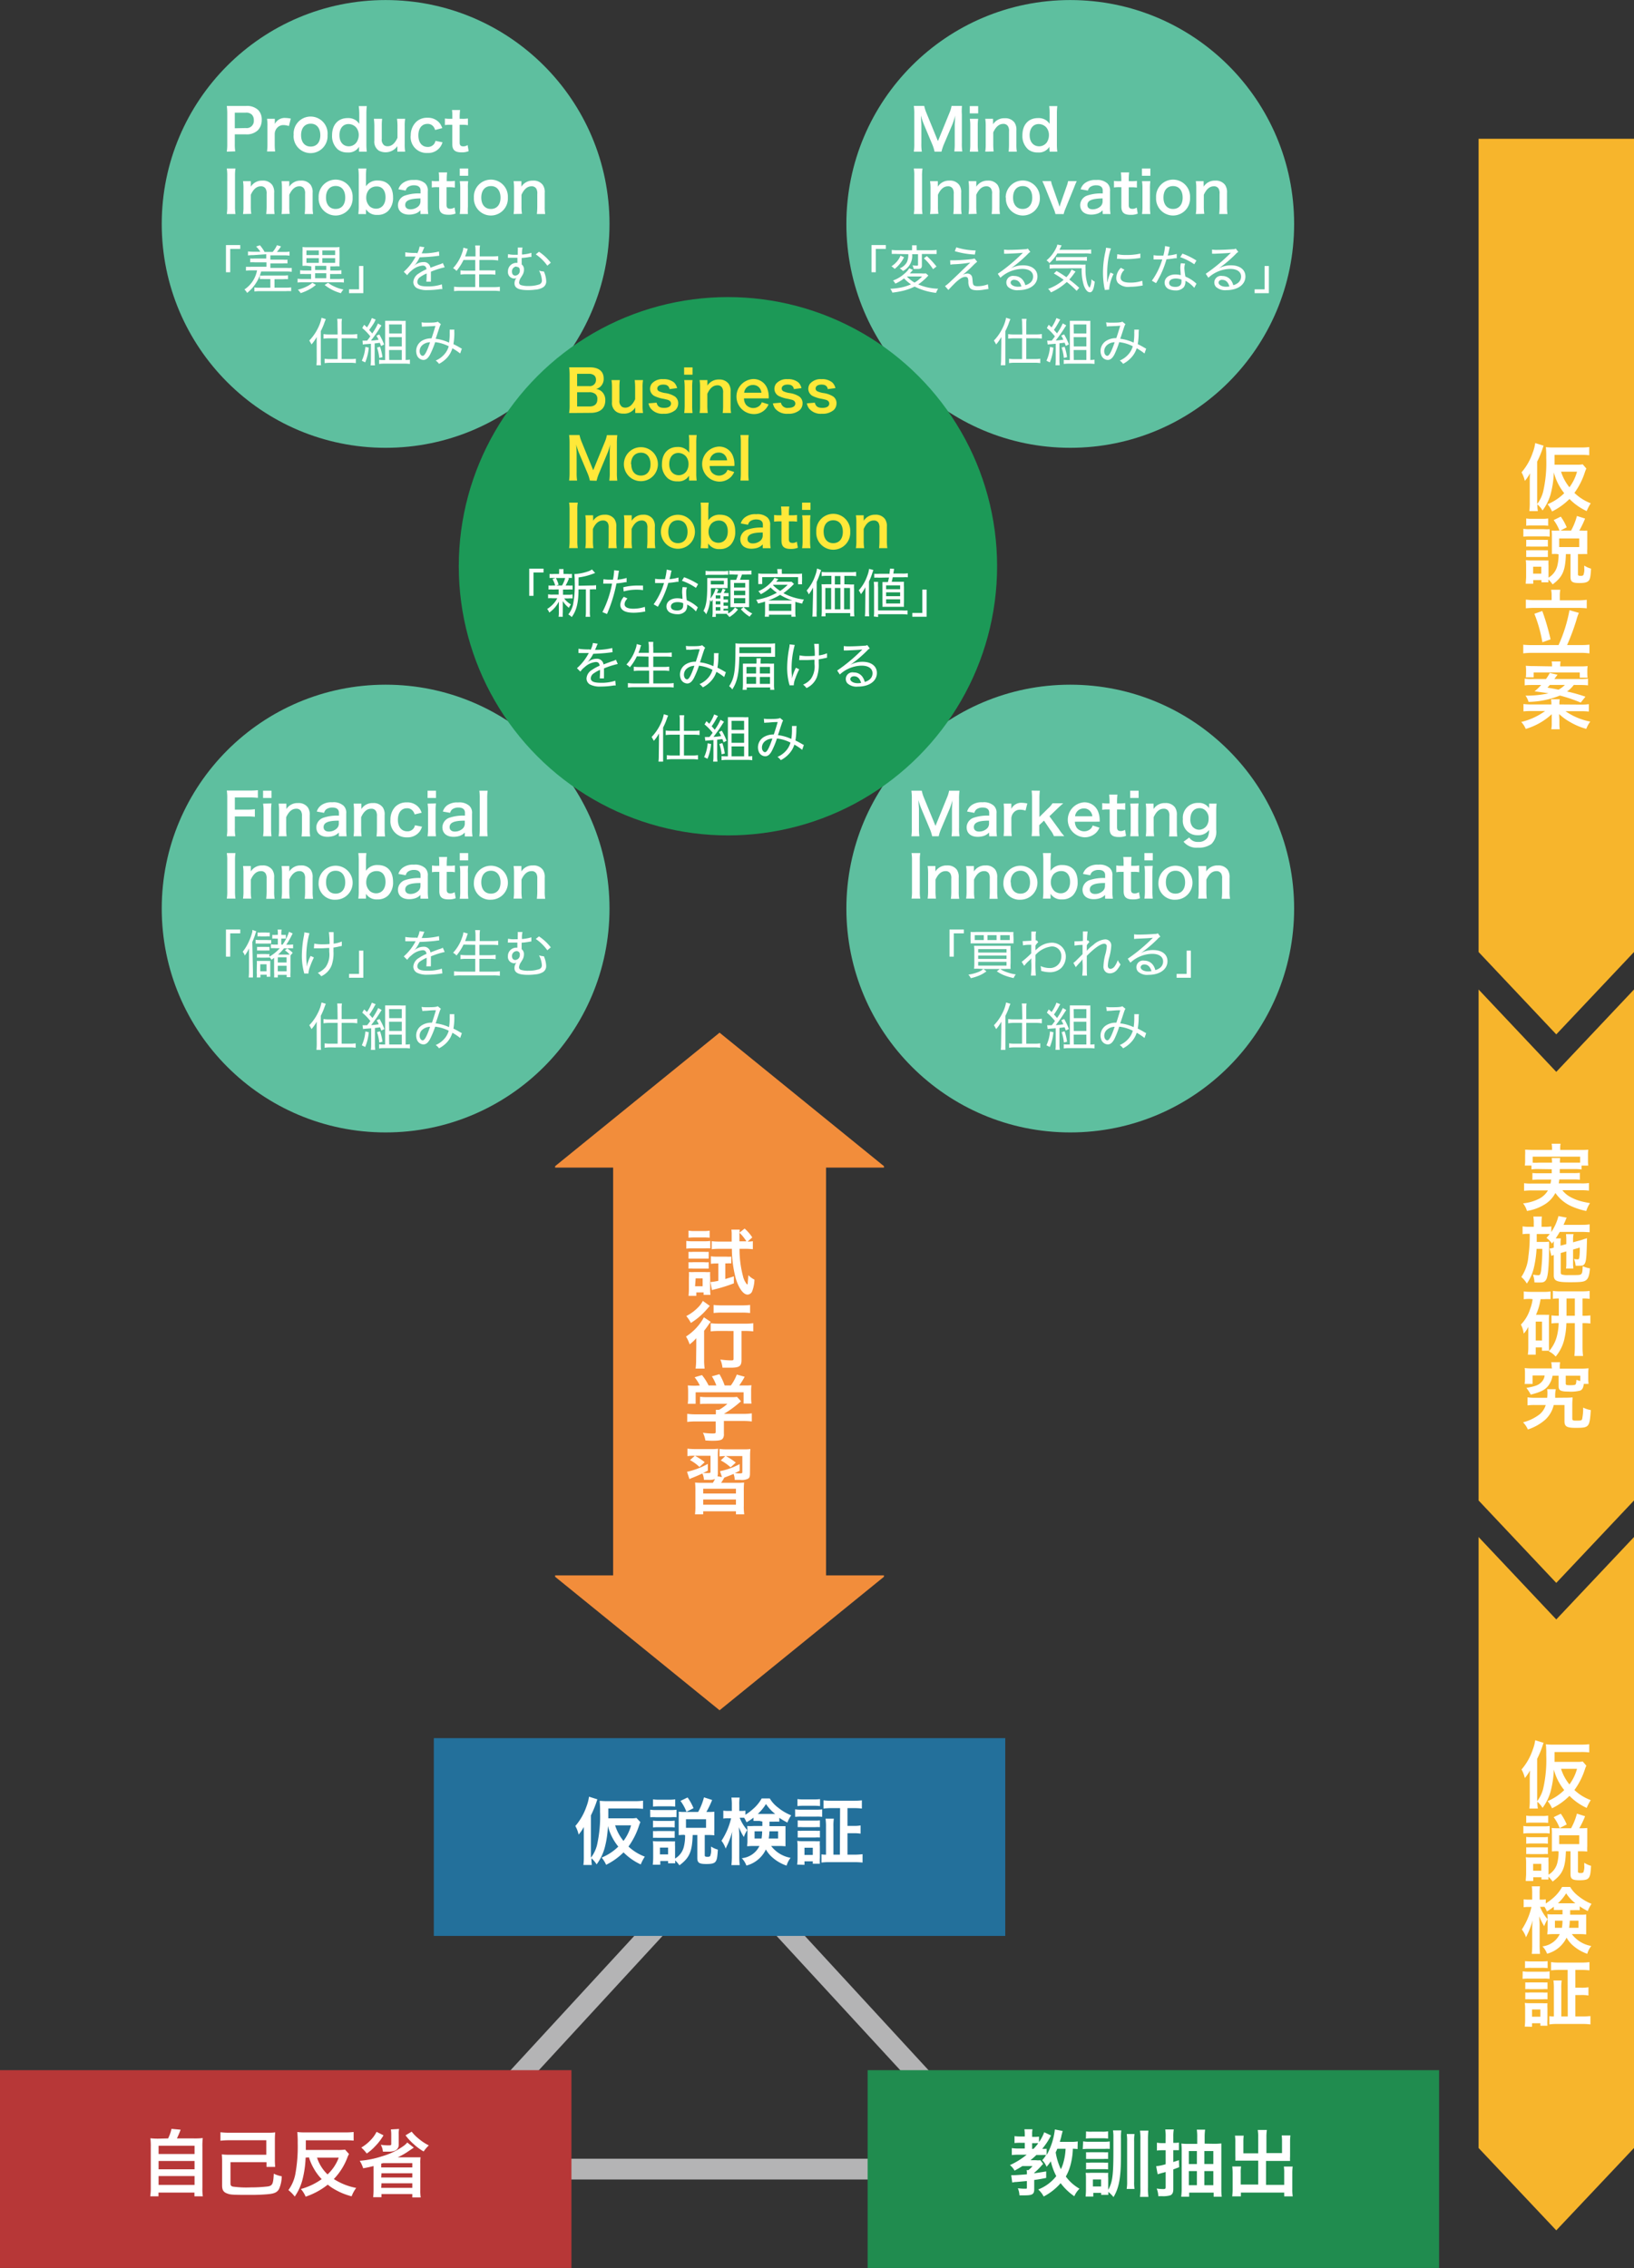 <svg xmlns="http://www.w3.org/2000/svg" viewBox="0 0 314.28 436.22"><rect x="0" y="0" width="314.28" height="436.22" fill="#333333" stroke="none"/><defs><style>.cls-1{fill:none;stroke:#b4b4b5;stroke-miterlimit:10;stroke-width:4px;}.cls-2{fill:#f7b52c;}.cls-3{fill:#5ebf9f;}.cls-4{fill:#1c9957;}.cls-5{fill:#fff;}.cls-6{fill:#ffe839;}.cls-7{fill:#f28d3b;}.cls-8{fill:#23709b;}.cls-9{fill:#b73737;}.cls-10{fill:#208c4f;}</style></defs><title>アセット 5</title><g id="レイヤー_2" data-name="レイヤー 2"><g id="レイヤー_1-2" data-name="レイヤー 1"><polygon class="cls-1" points="138.4 357.49 83.4 417.2 193.39 417.2 138.4 357.49"/><polygon class="cls-2" points="284.39 190.32 284.39 288.6 299.33 304.45 314.28 288.6 314.28 190.32 299.33 206.16 284.39 190.32"/><polygon class="cls-2" points="284.39 295.63 284.39 413.14 299.33 428.98 314.28 413.14 314.28 295.63 299.33 311.48 284.39 295.63"/><polygon class="cls-2" points="299.33 198.95 314.28 183.11 314.28 26.69 284.39 26.69 284.39 183.11 299.33 198.95"/><circle class="cls-3" cx="205.85" cy="43.07" r="43.06"/><circle class="cls-3" cx="74.17" cy="43.07" r="43.06"/><circle class="cls-3" cx="74.17" cy="174.75" r="43.06"/><circle class="cls-3" cx="205.85" cy="174.75" r="43.06"/><circle class="cls-4" cx="140.01" cy="108.91" r="51.77"/><path class="cls-5" d="M43.46,184v-5.22h2.75v.74H44.28V184Z"/><path class="cls-5" d="M48.65,186.78c0,.6,0,.89,0,1.23h-.82a10.2,10.2,0,0,0,.06-1.22v-3c0-.51,0-.84,0-1.38a6.3,6.3,0,0,1-.82,1.37,1.77,1.77,0,0,0-.39-.72,9.25,9.25,0,0,0,1.2-2,9.74,9.74,0,0,0,.66-1.88,1.4,1.4,0,0,0,0-.21.75.75,0,0,0,0-.11l.75.26c-.1.28-.1.28-.28.83-.1.31-.29.8-.48,1.23Zm3.51-5.29a3.78,3.78,0,0,0-.66,0H49.9a4.73,4.73,0,0,0-.73,0v-.74a3.79,3.79,0,0,0,.73.05h1.52a4.79,4.79,0,0,0,.74,0ZM49.4,185.7a7.67,7.67,0,0,0,0-.88,5.47,5.47,0,0,0,.67,0h1.25a5.39,5.39,0,0,0,.66,0c0,.26,0,.34,0,.84V187c0,.37,0,.58,0,.86h-.69v-.38h-1.2V188h-.71a5.52,5.52,0,0,0,0-.91Zm4.94-4a8.86,8.86,0,0,0,1.25-2.48l.71.32a1.57,1.57,0,0,0-.13.23,15,15,0,0,1-1.11,1.93h.31a5.41,5.41,0,0,0,1-.05v.75a7.07,7.07,0,0,0-1,0h-.75a9.24,9.24,0,0,1-1.14,1.21h2.25a4.22,4.22,0,0,0-.93-.82l.44-.37a6,6,0,0,1,1.06.84l-.43.51c0,.23,0,.47,0,.85V187a7.08,7.08,0,0,0,0,.95h-.73v-.45h-1.7V188h-.72a7.23,7.23,0,0,0,0-1v-2.78a5,5,0,0,1-.5.37,2.16,2.16,0,0,0-.41-.5v.1a7,7,0,0,0-.7,0h-1a6.09,6.09,0,0,0-.69,0v-.69a4.25,4.25,0,0,0,.69,0h1a4.59,4.59,0,0,0,.7,0V184a7.77,7.77,0,0,0,2-1.62H53a5.92,5.92,0,0,0-.9,0v-.75a5.54,5.54,0,0,0,.9.05h.44v-1.14h-.29a4.92,4.92,0,0,0-.78,0v-.73a4.3,4.3,0,0,0,.78,0h.29v-.2a4.26,4.26,0,0,0-.05-.81h.78a3.5,3.5,0,0,0-.06.82v.19h.14a4.81,4.81,0,0,0,.73,0v.72c-.26,0-.44,0-.71,0h-.17v1.14Zm-4.9.42a4,4,0,0,0,.69,0h1a4.23,4.23,0,0,0,.7,0v.7a5,5,0,0,0-.7,0h-1a6.34,6.34,0,0,0-.69,0Zm.09-2.76a4.47,4.47,0,0,0,.67,0h1a3.31,3.31,0,0,0,.68,0v.74a4.36,4.36,0,0,0-.68,0h-1a4.3,4.3,0,0,0-.67,0Zm.53,7.46h1.2v-1.35h-1.2Zm3.37,0h1.7v-1.07h-1.7Zm0-1.7h1.69v-1H53.44Z"/><path class="cls-5" d="M59.52,179.49a16.91,16.91,0,0,0-.61,4.36c0,.43,0,.9.07,1.44,0,.18,0,.46,0,.64a9.91,9.91,0,0,1,.76-2.07l.64.3a14.31,14.31,0,0,0-.76,1.79,3.76,3.76,0,0,0-.29,1.29l-.82,0a3.07,3.07,0,0,0-.08-.35,12.19,12.19,0,0,1-.37-3.05,20.8,20.8,0,0,1,.39-3.82,3.19,3.19,0,0,0,.08-.7Zm.93,2a7.39,7.39,0,0,0,1.71.14,11.18,11.18,0,0,0,1.23-.06,20,20,0,0,0-.13-2.29h.91a2.19,2.19,0,0,0,0,.33c0,.06,0,.11,0,.3s0,.75,0,1.59a5.78,5.78,0,0,0,1.57-.41l0,.85-.54.11a9,9,0,0,1-1.06.2c0,.23,0,.23,0,.72a7.17,7.17,0,0,1-.35,2.69,3.87,3.87,0,0,1-2,2.11,3,3,0,0,0-.67-.65,4,4,0,0,0,1.53-1.14,4.21,4.21,0,0,0,.68-2.87c0-.22,0-.51,0-.78-.39,0-1,.06-1.46.06-.29,0-.71,0-1.18,0h-.32Z"/><path class="cls-5" d="M69.88,182.84v5.22H67.13v-.74h1.93v-4.48Z"/><path class="cls-5" d="M80.25,180.42a4.35,4.35,0,0,0,.45-1.33l.94.14a2.16,2.16,0,0,0-.24.51,6.53,6.53,0,0,1-.3.67l.63,0a13.23,13.23,0,0,0,2.7-.35l.06.8-.77.1c-.69.09-2,.18-3,.21A7.52,7.52,0,0,1,80,182.4a2.82,2.82,0,0,1-.32.37l-.1.08,0,0,0,0,.14-.09a1.37,1.37,0,0,1,.34-.25,2.58,2.58,0,0,1,1.38-.41,1.24,1.24,0,0,1,1.35,1.09c.78-.3,1.19-.46,1.68-.63a2.58,2.58,0,0,0,.7-.28l.36.82a16,16,0,0,0-2.65.84c0,.33,0,.36,0,.58s0,.32,0,.52v.41a2.75,2.75,0,0,0,0,.41H82a12.58,12.58,0,0,0,.06-1.33v-.31a6.14,6.14,0,0,0-1.2.66,1.2,1.2,0,0,0-.59.94c0,.63.57.89,2,.89a8.41,8.41,0,0,0,2.72-.4l.09.92a2.38,2.38,0,0,0-.41.05,16.86,16.86,0,0,1-2.49.19,4.14,4.14,0,0,1-2-.39,1.33,1.33,0,0,1-.68-1.2,2.08,2.08,0,0,1,1.06-1.62,7.37,7.37,0,0,1,1.47-.79c-.06-.5-.29-.71-.74-.71a3.7,3.7,0,0,0-2.17,1,3.78,3.78,0,0,0-.8.85l-.66-.66a9.74,9.74,0,0,0,2.19-2.75l.09-.16h-.18l-1.4,0h-.2a1,1,0,0,0-.21,0l0-.82a12.59,12.59,0,0,0,2.15.12Z"/><path class="cls-5" d="M89.15,181.68a9.85,9.85,0,0,1-1.35,2.1,2.11,2.11,0,0,0-.66-.52,8.09,8.09,0,0,0,1.76-3,3.18,3.18,0,0,0,.22-.94l.86.23a5.73,5.73,0,0,0-.19.55c-.05.16-.22.61-.33.9h2v-1a7.54,7.54,0,0,0-.07-1.1h.93a7.05,7.05,0,0,0-.06,1.1v1h2.36a10.43,10.43,0,0,0,1.2-.06v.84a11.22,11.22,0,0,0-1.18-.06H92.21v2h2a7.78,7.78,0,0,0,1.12-.07v.83a8.45,8.45,0,0,0-1.12-.06h-2v2.46H94.9a8.66,8.66,0,0,0,1.24-.07v.86a9.22,9.22,0,0,0-1.22-.07H88.58a9.7,9.7,0,0,0-1.25.07v-.86a9,9,0,0,0,1.23.07h2.85v-2.46H89.67a8,8,0,0,0-1.1.06v-.83a7.21,7.21,0,0,0,1.09.07h1.75v-2Z"/><path class="cls-5" d="M97.72,180.55a5,5,0,0,0,1.27.1l.59,0c0-.4,0-.65,0-.74a3.8,3.8,0,0,0,0-.65h.91a5.2,5.2,0,0,0-.1,1.35,7.65,7.65,0,0,0,1.81-.33l0,.79-.3.05a14.36,14.36,0,0,1-1.57.2c0,.73,0,1.14,0,1.24a1.17,1.17,0,0,1,.44,1,2,2,0,0,1-.21.9c-.06.12-.11.19-.34.58a2,2,0,0,0-.39,1,.51.51,0,0,0,.38.5,4.54,4.54,0,0,0,1.45.17,6.25,6.25,0,0,0,2-.29.77.77,0,0,0,.56-.79,4.61,4.61,0,0,0-.55-1.88,3.25,3.25,0,0,0,.93.17,5,5,0,0,1,.45,1.83,1.34,1.34,0,0,1-.65,1.24,3.34,3.34,0,0,1-1.45.42,10.21,10.21,0,0,1-1.38.09c-1.83,0-2.62-.4-2.62-1.31a1.75,1.75,0,0,1,.38-1.06h0a.77.77,0,0,1-.49.14,1.23,1.23,0,0,1-1.15-1.36,1.61,1.61,0,0,1,1.62-1.64l.2,0c0-.12,0-.12,0-.49,0-.1,0-.2,0-.49h-.74l-.78,0h-.32Zm1.59,2.39a.93.93,0,0,0-.84.95c0,.46.25.75.64.75a.93.93,0,0,0,.87-1,.6.6,0,0,0-.63-.7Zm4.36-2.84a9.94,9.94,0,0,1,2.27,2.11l-.67.56a8.8,8.8,0,0,0-2.22-2.17Z"/><path class="cls-5" d="M60.91,197.69c0-.42,0-.71,0-1.18a7.64,7.64,0,0,1-1,1.43,2,2,0,0,0-.2-.38,2.42,2.42,0,0,0-.22-.37,9.32,9.32,0,0,0,1.66-2.38,7.53,7.53,0,0,0,.69-2l.83.26a9.18,9.18,0,0,0-.34.88,11.89,11.89,0,0,1-.63,1.42v5.39c0,.43,0,.82.05,1.17h-.89a9.89,9.89,0,0,0,.06-1.19Zm4-3.68a6.46,6.46,0,0,0-.06-1h.92a5.39,5.39,0,0,0-.06,1v2h1.9a7,7,0,0,0,1.1-.07v.88a7.91,7.91,0,0,0-1.1-.08h-1.9v4h1.62a6.91,6.91,0,0,0,1.08-.07v.85a7,7,0,0,0-1.09-.07H63.54a7.18,7.18,0,0,0-1.1.07v-.85a7,7,0,0,0,1.09.07h1.41v-4H63.31a7.88,7.88,0,0,0-1.09.08V196a7,7,0,0,0,1.1.07h1.62Z"/><path class="cls-5" d="M70.93,198.53a9.41,9.41,0,0,1-.69,2.84l-.65-.32a7.55,7.55,0,0,0,.68-2.66Zm-1.2-1.34a3.54,3.54,0,0,0,.52,0h.36c.33-.4.37-.47.62-.81a10.43,10.43,0,0,0-1.56-1.61l.37-.62c.28.25.37.33.54.5a7.86,7.86,0,0,0,.94-1.8l.74.3a5,5,0,0,0-.31.52,14.46,14.46,0,0,1-.91,1.46c.28.3.38.41.59.67a10.61,10.61,0,0,0,1.11-1.92l.67.38-.26.39a26,26,0,0,1-1.76,2.51c.56,0,.75-.07,1.46-.14a4.42,4.42,0,0,0-.41-.78L73,196a11.57,11.57,0,0,1,.93,1.93l-.59.28c-.1-.28-.13-.35-.23-.62l-1,.13v3.21a7.27,7.27,0,0,0,.06,1h-.84a7.68,7.68,0,0,0,.06-1v-3.15l-1.18.09a2.59,2.59,0,0,0-.38.06Zm3.36,1.17a10,10,0,0,1,.47,2l-.61.16a9.09,9.09,0,0,0-.43-2Zm5,2.54a4.14,4.14,0,0,0,.75-.06v.81a7.41,7.41,0,0,0-1-.06H73.91a6.9,6.9,0,0,0-1,.06v-.81a4.7,4.7,0,0,0,.81.06h.36v-6.52c0-.4,0-.67,0-1,.3,0,.57,0,1,0h1.85a10.08,10.08,0,0,0,1.09,0c0,.31,0,.56,0,1.13v6.43Zm-3.23-5.07h2.42v-1.75H74.83Zm0,2.47h2.42v-1.78H74.83Zm0,2.6h2.42V199H74.83Z"/><path class="cls-5" d="M81.08,193.67a5.73,5.73,0,0,0,1,.06c.55,0,1.41,0,1.74-.08a.74.74,0,0,0,.37-.12l.61.5c-.14.19-.16.24-.55,1.44-.18.54-.25.77-.46,1.36a8.41,8.41,0,0,1,2.58.73,10.94,10.94,0,0,0,.12-2,2.53,2.53,0,0,0,0-.5l.9,0a3.84,3.84,0,0,0,0,.63,12.43,12.43,0,0,1-.18,2.15c.61.3.79.4,1.35.73l.27.14-.32.93a10.38,10.38,0,0,0-1.5-1,4.71,4.71,0,0,1-1,1.79,5.6,5.6,0,0,1-1.57,1.2,2.54,2.54,0,0,0-.64-.63,4.55,4.55,0,0,0,1.6-1.13,3.93,3.93,0,0,0,.91-1.62,7.55,7.55,0,0,0-2.61-.78,17.51,17.51,0,0,1-1,2.41c-.37.67-.76,1-1.26,1a1.39,1.39,0,0,1-1.18-.75,2.31,2.31,0,0,1,1-3,3.47,3.47,0,0,1,1.83-.43c.31-.93.44-1.33.75-2.39-.6,0-.7,0-1.84.1a6,6,0,0,0-.75.05Zm.08,4.45a1.55,1.55,0,0,0-.45,1.09c0,.5.27.89.6.89s.76-.69,1.41-2.61A2.36,2.36,0,0,0,81.16,198.12Z"/><path class="cls-5" d="M43.46,52.36V47.13h2.75v.74H44.28v4.49Z"/><path class="cls-5" d="M48.7,49.07a7.31,7.31,0,0,0-1,.06v-.77a6.91,6.91,0,0,0,1,.06h1.37a4.88,4.88,0,0,0-.81-1l.73-.25a7.37,7.37,0,0,1,.9,1.29h1.55a5.07,5.07,0,0,0,.83-1.3l.78.23a7.25,7.25,0,0,1-.8,1.07h1.44a6.88,6.88,0,0,0,1-.06v.77a7.07,7.07,0,0,0-1-.06H52v.83h2.42a5.29,5.29,0,0,0,.87,0v.73a5.36,5.36,0,0,0-.87,0H52v.86h3.11a6.61,6.61,0,0,0,1,0v.75a6.88,6.88,0,0,0-1-.06H50.23a7.83,7.83,0,0,1-1,2.23,7.5,7.5,0,0,1-1.7,1.89,2.2,2.2,0,0,0-.52-.66A5.65,5.65,0,0,0,49.44,52H48.31a7.57,7.57,0,0,0-1,.06v-.75a6.93,6.93,0,0,0,1,0h2.94v-.86H49a5.49,5.49,0,0,0-.88,0v-.73a5.34,5.34,0,0,0,.88,0h2.21v-.83Zm2.11,4.61a6.28,6.28,0,0,0-.83,0V53a6.09,6.09,0,0,0,.83,0h3.68a5.46,5.46,0,0,0,.9-.05v.75a5.61,5.61,0,0,0-.9,0H52.8v1.63H55a7.32,7.32,0,0,0,1-.06V56A7.69,7.69,0,0,0,55,56H50a8,8,0,0,0-1.07.06v-.78a5.16,5.16,0,0,0,.95.06H52V53.68Z"/><path class="cls-5" d="M59.08,51.13a7.85,7.85,0,0,0-.9,0c0-.06,0-.11,0-.14,0-.25,0-.49,0-.81V48.45a8.12,8.12,0,0,0,0-.94,6.22,6.22,0,0,0,1,.05H64.3a6.37,6.37,0,0,0,1-.05,7.69,7.69,0,0,0,0,.94v1.78a8.77,8.77,0,0,0,0,1,8.22,8.22,0,0,0-.92,0h-.85v.8h1.13a6.62,6.62,0,0,0,1-.06v.74a9.76,9.76,0,0,0-1,0H63.49v.95h1.65a7,7,0,0,0,1-.06v.75a7.14,7.14,0,0,0-1-.06H58.3a7.39,7.39,0,0,0-1.06.06v-.75a5.91,5.91,0,0,0,1,.06h1.59v-.95H58.73a9.4,9.4,0,0,0-1,0v-.74a6.66,6.66,0,0,0,1,.06h1.15v-.8Zm1.68,3.66a7,7,0,0,1-1.24.86,9.8,9.8,0,0,1-1.69.73,3.53,3.53,0,0,0-.54-.66A7.83,7.83,0,0,0,59,55.1a4.8,4.8,0,0,0,1.08-.71Zm-1.82-5.73h2.38v-.89H58.94Zm0,1.5h2.38v-.9H58.94Zm1.67,1.37h2.15v-.8H60.61Zm0,1.58h2.15v-.95H60.61ZM62,49.06h2.46v-.89H62Zm0,1.5h2.46v-.9H62Zm1.1,3.83a5.08,5.08,0,0,0,1.12.68,7.64,7.64,0,0,0,1.84.62,2.71,2.71,0,0,0-.49.7,8.71,8.71,0,0,1-3.13-1.58Z"/><path class="cls-5" d="M69.88,51.16v5.23H67.13v-.74h1.93V51.16Z"/><path class="cls-5" d="M80.25,48.74a4.35,4.35,0,0,0,.45-1.33l.94.14a2.16,2.16,0,0,0-.24.51,6.53,6.53,0,0,1-.3.67l.63,0a13.23,13.23,0,0,0,2.7-.35l.06.8-.77.1c-.69.09-2,.18-3,.21A7.52,7.52,0,0,1,80,50.72a2.82,2.82,0,0,1-.32.37c-.06,0-.1.07-.1.08l0,0,0,0,.14-.1a2.27,2.27,0,0,1,.34-.25,2.58,2.58,0,0,1,1.38-.41,1.24,1.24,0,0,1,1.35,1.09c.78-.3,1.19-.45,1.68-.62a2.81,2.81,0,0,0,.7-.29l.36.82a15.39,15.39,0,0,0-2.65.85c0,.33,0,.36,0,.58s0,.32,0,.52v.41a2.75,2.75,0,0,0,0,.41H82a12.58,12.58,0,0,0,.06-1.33V52.6a6.14,6.14,0,0,0-1.2.66,1.2,1.2,0,0,0-.59.94c0,.63.57.89,2,.89a8.41,8.41,0,0,0,2.72-.4l.09.92a2.38,2.38,0,0,0-.41,0,16.86,16.86,0,0,1-2.49.19,4.14,4.14,0,0,1-2-.39,1.33,1.33,0,0,1-.68-1.2,2.08,2.08,0,0,1,1.06-1.62,7.88,7.88,0,0,1,1.47-.8c-.06-.49-.29-.71-.74-.71a3.66,3.66,0,0,0-2.17,1,3.58,3.58,0,0,0-.8.85l-.66-.66a10,10,0,0,0,2.19-2.76l.09-.16h-.18l-1.4,0h-.2a1,1,0,0,0-.21,0l0-.82a12.59,12.59,0,0,0,2.15.12Z"/><path class="cls-5" d="M89.15,50a9.93,9.93,0,0,1-1.35,2.11,2.32,2.32,0,0,0-.66-.53,8.09,8.09,0,0,0,1.76-3,3.18,3.18,0,0,0,.22-.94l.86.23a5.73,5.73,0,0,0-.19.55c-.05.16-.22.61-.33.9h2v-1a7.54,7.54,0,0,0-.07-1.1h.93a7.05,7.05,0,0,0-.06,1.1v1h2.36a10.43,10.43,0,0,0,1.2-.06v.84A11.22,11.22,0,0,0,94.59,50H92.21v2h2A8,8,0,0,0,95.28,52v.83a8.45,8.45,0,0,0-1.12-.06h-2v2.46H94.9a8.66,8.66,0,0,0,1.24-.07V56a9.22,9.22,0,0,0-1.22-.07H88.58a9.7,9.7,0,0,0-1.25.07v-.86a9,9,0,0,0,1.23.07h2.85V52.75H89.67a8,8,0,0,0-1.1.06V52a7.47,7.47,0,0,0,1.09.06h1.75V50Z"/><path class="cls-5" d="M97.72,48.87A5,5,0,0,0,99,49l.59,0c0-.4,0-.65,0-.74a3.8,3.8,0,0,0,0-.65h.91a5.2,5.2,0,0,0-.1,1.35,7.65,7.65,0,0,0,1.81-.33l0,.79-.3,0a14.36,14.36,0,0,1-1.57.2c0,.73,0,1.14,0,1.24a1.17,1.17,0,0,1,.44,1,2,2,0,0,1-.21.9c-.06.12-.11.19-.34.58a2,2,0,0,0-.39,1,.51.51,0,0,0,.38.5,4.54,4.54,0,0,0,1.45.17,6.25,6.25,0,0,0,2-.29.77.77,0,0,0,.56-.79,4.61,4.61,0,0,0-.55-1.88,3.64,3.64,0,0,0,.93.17,5,5,0,0,1,.45,1.83,1.34,1.34,0,0,1-.65,1.24,3.34,3.34,0,0,1-1.45.42,10.21,10.21,0,0,1-1.38.09c-1.83,0-2.62-.4-2.62-1.31a1.75,1.75,0,0,1,.38-1.06h0a.77.77,0,0,1-.49.14,1.23,1.23,0,0,1-1.15-1.36,1.61,1.61,0,0,1,1.62-1.65l.2,0c0-.12,0-.12,0-.49,0-.1,0-.2,0-.49h-.74l-.78,0h-.32Zm1.59,2.39a.93.93,0,0,0-.84,1c0,.46.25.75.64.75a.93.93,0,0,0,.87-1c0-.45-.19-.66-.63-.69Zm4.36-2.84a9.94,9.94,0,0,1,2.27,2.11l-.67.57a8.68,8.68,0,0,0-2.22-2.18Z"/><path class="cls-5" d="M60.91,66c0-.41,0-.7,0-1.18a7.64,7.64,0,0,1-1,1.43,2.4,2.4,0,0,0-.2-.38c-.16-.28-.16-.28-.22-.37a9.32,9.32,0,0,0,1.66-2.38,7.53,7.53,0,0,0,.69-2l.83.26a9.18,9.18,0,0,0-.34.88,11.89,11.89,0,0,1-.63,1.42v5.4c0,.43,0,.82.05,1.17h-.89a9.89,9.89,0,0,0,.06-1.19Zm4-3.68a6.46,6.46,0,0,0-.06-1h.92a5.39,5.39,0,0,0-.06,1v2h1.9a7,7,0,0,0,1.1-.07v.88a7.92,7.92,0,0,0-1.1-.07h-1.9v4h1.62A6.91,6.91,0,0,0,68.44,69v.85a7,7,0,0,0-1.09-.07H63.54a7.18,7.18,0,0,0-1.1.07V69a7,7,0,0,0,1.09.07h1.41v-4H63.31a7.88,7.88,0,0,0-1.09.07v-.88a7,7,0,0,0,1.1.07h1.62Z"/><path class="cls-5" d="M70.93,66.86a9.41,9.41,0,0,1-.69,2.84l-.65-.32a7.55,7.55,0,0,0,.68-2.66Zm-1.2-1.35a3.54,3.54,0,0,0,.52,0h.36c.33-.4.37-.47.62-.81a10.43,10.43,0,0,0-1.56-1.61l.37-.62c.28.25.37.33.54.5a7.86,7.86,0,0,0,.94-1.8l.74.3A5,5,0,0,0,72,62,14.46,14.46,0,0,1,71,63.47c.28.3.38.41.59.67a10.61,10.61,0,0,0,1.11-1.92l.67.38-.26.39a26,26,0,0,1-1.76,2.51c.56,0,.75-.06,1.46-.14a4.42,4.42,0,0,0-.41-.78l.55-.25a12,12,0,0,1,.93,1.93l-.59.29c-.1-.29-.13-.35-.23-.62l-1,.12v3.22a7.27,7.27,0,0,0,.06,1h-.84a7.68,7.68,0,0,0,.06-1V66.12l-1.18.09-.38.05Zm3.36,1.18a10,10,0,0,1,.47,2l-.61.16a9.09,9.09,0,0,0-.43-2Zm5,2.54a4.14,4.14,0,0,0,.75-.06V70a7.41,7.41,0,0,0-1-.06H73.91a6.9,6.9,0,0,0-1,.06v-.81a4.7,4.7,0,0,0,.81.06h.36V62.7c0-.4,0-.67,0-1,.3,0,.57,0,1,0h1.85a10.08,10.08,0,0,0,1.09,0c0,.31,0,.56,0,1.13v6.44Zm-3.23-5.08h2.42V62.4H74.83Zm0,2.48h2.42V64.84H74.83Zm0,2.6h2.42V67.32H74.83Z"/><path class="cls-5" d="M81.08,62a5.73,5.73,0,0,0,1,.06c.55,0,1.41,0,1.74-.08a.74.74,0,0,0,.37-.12l.61.5c-.14.19-.16.24-.55,1.44-.18.54-.25.77-.46,1.36a8.45,8.45,0,0,1,2.58.74,11.07,11.07,0,0,0,.12-2,2.53,2.53,0,0,0,0-.5l.9,0a3.84,3.84,0,0,0,0,.63,12.64,12.64,0,0,1-.18,2.16c.61.3.79.4,1.35.73l.27.14-.32.93a10.38,10.38,0,0,0-1.5-1,4.71,4.71,0,0,1-1,1.79,5.6,5.6,0,0,1-1.57,1.2,2.54,2.54,0,0,0-.64-.63,4.55,4.55,0,0,0,1.6-1.13,3.93,3.93,0,0,0,.91-1.62,7.56,7.56,0,0,0-2.61-.79,17.24,17.24,0,0,1-1,2.42c-.37.67-.76,1-1.26,1a1.39,1.39,0,0,1-1.18-.75,2.31,2.31,0,0,1,1-3A3.56,3.56,0,0,1,83,65.08c.31-.93.44-1.33.75-2.39-.6.05-.7.05-1.84.1a6,6,0,0,0-.75.05Zm.08,4.46a1.55,1.55,0,0,0-.45,1.09c0,.5.27.89.6.89s.76-.69,1.41-2.61A2.31,2.31,0,0,0,81.16,66.45Z"/><path class="cls-5" d="M167.63,52.36V47.13h2.75v.74h-1.93v4.49Z"/><path class="cls-5" d="M178.56,53c-.11.1-.13.13-.29.3a11.3,11.3,0,0,1-1.66,1.41,10.46,10.46,0,0,0,3.84.82,2.9,2.9,0,0,0-.41.8,12.17,12.17,0,0,1-4.12-1.21,10.89,10.89,0,0,1-2.11.78,16.79,16.79,0,0,1-2.18.38,2.21,2.21,0,0,0-.4-.74,13.14,13.14,0,0,0,2.07-.24,9.6,9.6,0,0,0,1.92-.61,8,8,0,0,1-1.34-1.14,7.64,7.64,0,0,1-1.67,1,3,3,0,0,0-.44-.6A6.61,6.61,0,0,0,174,52.6a3.84,3.84,0,0,0,.88-1l.71.31-.16.18-.43.5h2.18a6.35,6.35,0,0,0,.92,0Zm-4.68-3.52a6.32,6.32,0,0,1-1.8,2.24,3.49,3.49,0,0,0-.62-.5,4.92,4.92,0,0,0,.93-.78,3.9,3.9,0,0,0,.81-1.27Zm-1.29-.63a7.62,7.62,0,0,0-1.07,0v-.78a7.41,7.41,0,0,0,1.11.06h2.79v-.27a4.4,4.4,0,0,0,0-.68h.89a4.4,4.4,0,0,0,0,.68v.27H179a8.34,8.34,0,0,0,1.15-.06v.78c-.32,0-.7,0-1.13,0h-1.71v2.21c0,.51-.19.67-.77.67l-.82,0a1.74,1.74,0,0,0-.22-.7,5.31,5.31,0,0,0,.81.07c.22,0,.26,0,.26-.21v-2h-1.13a3.25,3.25,0,0,1-1.77,3.24,2.09,2.09,0,0,0-.63-.51,2.73,2.73,0,0,0,1.38-1.18,3.41,3.41,0,0,0,.28-1.55Zm1.84,4.33a6.36,6.36,0,0,0,1.47,1.17,6.25,6.25,0,0,0,1.45-1.17Zm3.84-3.92a15.82,15.82,0,0,1,1.85,2l-.66.51a10.46,10.46,0,0,0-1.76-2.09Z"/><path class="cls-5" d="M182.75,50.07l.61,0c.89,0,2.68-.12,3.58-.24a2.62,2.62,0,0,0,.5-.12l.51.63a8.86,8.86,0,0,0-.88.81,22,22,0,0,1-1.91,1.72,2.08,2.08,0,0,1,.9-.26.94.94,0,0,1,.72.31c.18.2.23.4.28,1s.08.74.19.89.35.24.76.24a5.43,5.43,0,0,0,2-.37l.12.9-.83.12a7.38,7.38,0,0,1-1.38.13c-.78,0-1.23-.18-1.45-.58a2.33,2.33,0,0,1-.22-1.09,1.8,1.8,0,0,0-.11-.68.48.48,0,0,0-.44-.23c-.51,0-1,.28-1.81,1-.5.47-1.11,1.11-1.48,1.52l-.65-.74a7.93,7.93,0,0,0,1.06-.89c.93-.87,1.61-1.52,2.29-2.19l1.51-1.45a22.62,22.62,0,0,1-3.15.33,6.49,6.49,0,0,0-.68.07Zm1.18-2.5a13.11,13.11,0,0,0,3.72.6l-.15.79a15.91,15.91,0,0,1-3.85-.65Z"/><path class="cls-5" d="M193.12,48a5.29,5.29,0,0,0,1,.06c.84,0,2.16-.06,3.05-.13a1,1,0,0,0,.52-.12l.48.65a1.81,1.81,0,0,0-.51.42,24,24,0,0,1-3.23,2.73l0,0a4.89,4.89,0,0,1,2.35-.58c1.68,0,2.76.84,2.76,2.14,0,1.58-1.47,2.64-3.68,2.64a2.6,2.6,0,0,1-2-.65,1.28,1.28,0,0,1,1.23-2.08,2.05,2.05,0,0,1,1.67.82,2.8,2.8,0,0,1,.45.95,2.41,2.41,0,0,0,.82-.38,1.53,1.53,0,0,0,.68-1.28c0-.92-.79-1.47-2.1-1.47a6.31,6.31,0,0,0-4.19,1.7l-.51-.76a33.12,33.12,0,0,0,4.64-3.85l.08-.08.11-.11v0h-.08c-.37.06-1.5.12-3,.18l-.53,0Zm2,5.81c-.45,0-.74.22-.74.57s.55.77,1.42.77a3.48,3.48,0,0,0,.66-.06C196.22,54.27,195.77,53.83,195.09,53.83Z"/><path class="cls-5" d="M203.37,48.74a8.27,8.27,0,0,1-1.54,1.88,1.33,1.33,0,0,0-.55-.53,7,7,0,0,0,1.88-2.45,2,2,0,0,0,.2-.6l.83.16-.17.34c-.1.2-.15.31-.26.51h4.86a8.18,8.18,0,0,0,1.25-.07v.83a6.69,6.69,0,0,0-1.25-.07Zm3.7,7.2a15.12,15.12,0,0,0-1.89-1.7,11,11,0,0,1-3.05,2,2,2,0,0,0-.55-.67,9.55,9.55,0,0,0,3-1.75,18.3,18.3,0,0,0-1.88-1.22l.52-.48c.78.45,1.14.68,1.88,1.19a4.51,4.51,0,0,0,1-1.48l.77.41c-.16.2-.16.2-.4.53a10,10,0,0,1-.81,1,23.19,23.19,0,0,1,1.92,1.59Zm-4.14-4.33a7.24,7.24,0,0,0-1.05.06v-.79a6.86,6.86,0,0,0,.9,0h4.87a10,10,0,0,0,1.14,0,8,8,0,0,0,0,.87,9.42,9.42,0,0,0,.34,2.8c.14.4.35.76.46.76a3.34,3.34,0,0,0,.33-1.61,1.91,1.91,0,0,0,.64.46c-.16,1.43-.44,2.06-.93,2.06s-.9-.57-1.18-1.36a10,10,0,0,1-.4-3.26Zm.2-2.16a5.46,5.46,0,0,0,.83,0h4.09a7.28,7.28,0,0,0,1-.05v.77a6.47,6.47,0,0,0-1-.05h-4a5.93,5.93,0,0,0-.94.05Z"/><path class="cls-5" d="M213,54.25a8.68,8.68,0,0,1,.58-1.83l.6.28a8.12,8.12,0,0,0-.84,2.82,1.49,1.49,0,0,0,0,.19l-.86.06c0-.16,0-.22-.07-.42a16,16,0,0,1-.26-2.85,17.73,17.73,0,0,1,.44-4,6.14,6.14,0,0,0,.14-.85l.95.13a12.16,12.16,0,0,0-.5,2,18.53,18.53,0,0,0-.23,3.06c0,.2,0,.68,0,1s0,.26,0,.43Zm3.28-2.36a2.27,2.27,0,0,0-.75,1.47c0,.68.62,1,1.83,1A6.93,6.93,0,0,0,219.7,54l.09.91-.36.06a11.44,11.44,0,0,1-2.06.19A2.79,2.79,0,0,1,215,54.4a1.61,1.61,0,0,1-.3-1,2.92,2.92,0,0,1,.89-1.89Zm-1.38-3a6.91,6.91,0,0,0,1.69.15,11.07,11.07,0,0,0,2.74-.27l0,.85-.69.09a17.28,17.28,0,0,1-2.13.13,12,12,0,0,1-1.34-.07l-.18,0-.16,0Z"/><path class="cls-5" d="M225,47.51a4.76,4.76,0,0,0-.15.64c-.07.34-.13.56-.25,1a8.45,8.45,0,0,0,1.73-.31l0,.83-.34,0a15.66,15.66,0,0,1-1.63.2,18.75,18.75,0,0,1-1.1,2.92c-.24.48-.33.65-.7,1.32l-.21.35-.8-.47a13.67,13.67,0,0,0,2-4.09h-1.68v-.82a6.44,6.44,0,0,0,1.2.08h.69a10.93,10.93,0,0,0,.33-1.84Zm4.7,7.85A5.78,5.78,0,0,0,228,54a1.38,1.38,0,0,1,0,.26,1.73,1.73,0,0,1-.33,1,2,2,0,0,1-1.58.6,3.24,3.24,0,0,1-1.09-.18,1.37,1.37,0,0,1-1-1.31c0-.93.86-1.58,2.09-1.58a3.88,3.88,0,0,1,1,.13c0-.49-.07-1-.07-1.36a4.27,4.27,0,0,1,.1-.93l.82.07a2.9,2.9,0,0,0-.14,1A12.42,12.42,0,0,0,228,53.2a6.8,6.8,0,0,1,1.7,1,2.74,2.74,0,0,1,.28.24l.15.12Zm-3.54-1.79c-.79,0-1.29.33-1.29.84s.45.77,1.2.77,1.17-.33,1.17-1a2.83,2.83,0,0,0,0-.4A2.85,2.85,0,0,0,226.16,53.57Zm3.54-2.74A11.1,11.1,0,0,0,227,49.46l.43-.68a13.48,13.48,0,0,1,2.69,1.33Z"/><path class="cls-5" d="M233.12,48a5.29,5.29,0,0,0,1,.06c.84,0,2.16-.06,3.05-.13a1,1,0,0,0,.52-.12l.48.65a1.81,1.81,0,0,0-.51.42,24,24,0,0,1-3.23,2.73l0,0a4.89,4.89,0,0,1,2.35-.58c1.68,0,2.76.84,2.76,2.14,0,1.58-1.47,2.64-3.68,2.64a2.6,2.6,0,0,1-2-.65,1.28,1.28,0,0,1,1.23-2.08,2.05,2.05,0,0,1,1.67.82,2.8,2.8,0,0,1,.45.95,2.41,2.41,0,0,0,.82-.38,1.53,1.53,0,0,0,.68-1.28c0-.92-.79-1.47-2.1-1.47a6.31,6.31,0,0,0-4.19,1.7l-.51-.76a33.12,33.12,0,0,0,4.64-3.85l.08-.08.11-.11v0h-.08c-.37.06-1.5.12-3,.18l-.53,0Zm2,5.81c-.45,0-.74.22-.74.57s.55.77,1.42.77a3.48,3.48,0,0,0,.66-.06C236.22,54.27,235.77,53.83,235.09,53.83Z"/><path class="cls-5" d="M244.05,51.16v5.23h-2.74v-.74h1.92V51.16Z"/><path class="cls-5" d="M192.59,66c0-.41,0-.7,0-1.18a7.58,7.58,0,0,1-1,1.43,2.4,2.4,0,0,0-.2-.38c-.16-.28-.16-.28-.22-.37a9,9,0,0,0,1.65-2.38,7.53,7.53,0,0,0,.69-2l.83.26a9.18,9.18,0,0,0-.34.88,11.89,11.89,0,0,1-.63,1.42v5.4c0,.43,0,.82,0,1.17h-.89a9.64,9.64,0,0,0,.07-1.19Zm4-3.68a6.46,6.46,0,0,0-.06-1h.92a5.39,5.39,0,0,0-.06,1v2h1.9a7,7,0,0,0,1.1-.07v.88a7.92,7.92,0,0,0-1.1-.07h-1.9v4H199a6.91,6.91,0,0,0,1.08-.07v.85a7,7,0,0,0-1.09-.07h-3.81a7.18,7.18,0,0,0-1.1.07V69a7,7,0,0,0,1.09.07h1.41v-4H195a7.88,7.88,0,0,0-1.09.07v-.88a7,7,0,0,0,1.1.07h1.62Z"/><path class="cls-5" d="M202.6,66.86a9.51,9.51,0,0,1-.68,2.84l-.65-.32a7.55,7.55,0,0,0,.68-2.66Zm-1.19-1.35a3.49,3.49,0,0,0,.51,0h.37c.32-.4.36-.47.61-.81a10.38,10.38,0,0,0-1.55-1.61l.36-.62a6,6,0,0,1,.54.5,7.86,7.86,0,0,0,.94-1.8l.74.3a5,5,0,0,0-.31.52,14.46,14.46,0,0,1-.91,1.46c.28.3.38.41.59.67a10.61,10.61,0,0,0,1.11-1.92l.67.38-.26.39a26,26,0,0,1-1.76,2.51c.56,0,.75-.06,1.46-.14a4.42,4.42,0,0,0-.41-.78l.55-.25a12,12,0,0,1,.93,1.93l-.59.29c-.1-.29-.13-.35-.23-.62l-1,.12v3.22a7.27,7.27,0,0,0,.06,1H203a7.68,7.68,0,0,0,.06-1V66.12l-1.17.09-.38.05Zm3.35,1.18a10,10,0,0,1,.47,2l-.61.16a9.09,9.09,0,0,0-.43-2Zm5,2.54a4.14,4.14,0,0,0,.75-.06V70a7.41,7.41,0,0,0-1-.06h-3.91a6.9,6.9,0,0,0-1,.06v-.81a4.7,4.7,0,0,0,.81.06h.36V62.7c0-.4,0-.67,0-1,.3,0,.57,0,1,0h1.85a10.08,10.08,0,0,0,1.09,0c0,.31,0,.56,0,1.13v6.44Zm-3.23-5.08h2.42V62.4H206.5Zm0,2.48h2.42V64.84H206.5Zm0,2.6h2.42V67.32H206.5Z"/><path class="cls-5" d="M212.75,62a5.73,5.73,0,0,0,1,.06c.55,0,1.41,0,1.74-.08a.74.74,0,0,0,.37-.12l.61.5c-.14.19-.16.24-.55,1.44-.18.54-.25.77-.46,1.36a8.45,8.45,0,0,1,2.58.74,11.07,11.07,0,0,0,.12-2,2.53,2.53,0,0,0,0-.5l.9,0a3.84,3.84,0,0,0-.05.63,12.64,12.64,0,0,1-.18,2.16c.61.3.79.4,1.35.73l.27.14-.32.93a10.38,10.38,0,0,0-1.5-1,4.71,4.71,0,0,1-1.05,1.79,5.6,5.6,0,0,1-1.57,1.2,2.54,2.54,0,0,0-.64-.63,4.55,4.55,0,0,0,1.6-1.13,3.93,3.93,0,0,0,.91-1.62,7.56,7.56,0,0,0-2.61-.79,17.24,17.24,0,0,1-.95,2.42c-.37.67-.76,1-1.26,1a1.36,1.36,0,0,1-1.17-.75,2.31,2.31,0,0,1,1-3,3.5,3.5,0,0,1,1.82-.44c.31-.93.44-1.33.75-2.39-.6.05-.7.05-1.84.1a6,6,0,0,0-.75.05Zm.09,4.46a1.56,1.56,0,0,0-.46,1.09c0,.5.27.89.6.89s.76-.69,1.41-2.61A2.26,2.26,0,0,0,212.84,66.45Z"/><path class="cls-5" d="M182.63,184v-5.22h2.75v.74h-1.93V184Z"/><path class="cls-5" d="M188.42,186.33a9.36,9.36,0,0,0-1.07,0,9.64,9.64,0,0,0,.05-1.15V183a8.3,8.3,0,0,0-.05-1.09c.33,0,.52,0,1.09,0h4.81c.6,0,.82,0,1.13,0a8.12,8.12,0,0,0,0,1.09v2.24a7.38,7.38,0,0,0,0,1.13,9.22,9.22,0,0,0-1.08,0h-.92a4.51,4.51,0,0,0,1,.52,9,9,0,0,0,2,.53,2.37,2.37,0,0,0-.42.7,12,12,0,0,1-1.73-.5,6.84,6.84,0,0,1-1.5-.8l.58-.45h-3.17l.59.45a6.08,6.08,0,0,1-1.39.81,9.25,9.25,0,0,1-1.62.51,2.32,2.32,0,0,0-.47-.68,8.21,8.21,0,0,0,2-.54,3.18,3.18,0,0,0,.88-.55Zm6.53-5.62a5,5,0,0,0,0,.73c-.26,0-.46,0-1.08,0h-6.13c-.54,0-.86,0-1.07,0a5.35,5.35,0,0,0,0-.73V180a5.47,5.47,0,0,0,0-.75,9.89,9.89,0,0,0,1.12,0h6a10.09,10.09,0,0,0,1.13,0,5.28,5.28,0,0,0,0,.75Zm-5.73-.84h-1.74v.94h1.74Zm-1.08,3.34h5.45v-.66h-5.45Zm0,1.23h5.45v-.65h-5.45Zm0,1.29h5.45V185h-5.45Zm3.54-5.86h-1.75v.94h1.75Zm2.53.94v-.94h-1.82v.94Z"/><path class="cls-5" d="M196.51,185a18.83,18.83,0,0,0,1.83-1.63c0-.76,0-.82,0-1.66l-.48,0a7.47,7.47,0,0,0-1.1.12l-.06-.82.3,0,1.36-.08c0-.57,0-.87,0-1.34,0-.18,0-.25,0-.42h.93a3.16,3.16,0,0,0-.09.94l0,.75a.41.41,0,0,0,.21,0l.28.35a3.55,3.55,0,0,0-.53.65c0,.16,0,.16,0,.67a2.5,2.5,0,0,1,0,.25h0a3.88,3.88,0,0,1,.37-.33,4.12,4.12,0,0,1,2.74-1.13,2.7,2.7,0,0,1,2,.82A2.63,2.63,0,0,1,205,184a3.12,3.12,0,0,1-.88,2.18,3.16,3.16,0,0,1-2.23.81,5.42,5.42,0,0,1-1.65-.27v-.24a3.25,3.25,0,0,0-.1-.67,4.37,4.37,0,0,0,1.77.38,2.17,2.17,0,0,0,1.94-1.09,2.39,2.39,0,0,0,.28-1.18,1.78,1.78,0,0,0-1.88-1.88,4.93,4.93,0,0,0-3.09,1.63v1.11a28,28,0,0,0,.07,2.86h-.95a16,16,0,0,0,.07-2.69c0-.39,0-.49,0-.64h0a2.71,2.71,0,0,1-.5.53,7,7,0,0,0-.86.93Z"/><path class="cls-5" d="M206.45,185.2a3.82,3.82,0,0,0,.62-.53c.38-.37.94-.94,1.15-1.15,0-.16,0-.46,0-.93l0-.86a12.61,12.61,0,0,0-1.56.14l0-.82a2.18,2.18,0,0,0,.34,0c.15,0,.58,0,1.28-.07,0-.71,0-1.17,0-1.39s0-.24,0-.43l.91,0a15,15,0,0,0-.12,1.73.53.53,0,0,0,.18-.05l.29.35a2.78,2.78,0,0,0-.51.62c0,.1,0,.17,0,.22s0,.2,0,.23l0,.61h0a7.64,7.64,0,0,1,1.26-1.14,3.86,3.86,0,0,1,2.22-1.05,1.15,1.15,0,0,1,1.23,1.21,10.59,10.59,0,0,1-.45,2.45,7.11,7.11,0,0,0-.21,1.37c0,.41.19.64.55.64a1.13,1.13,0,0,0,.79-.54,4.35,4.35,0,0,0,.57-1.14,3.93,3.93,0,0,0,.53.82,4.85,4.85,0,0,1-.64,1,1.8,1.8,0,0,1-1.39.72,1.31,1.31,0,0,1-.76-.22,1.3,1.3,0,0,1-.49-1.17,9.88,9.88,0,0,1,.4-2.41,7.05,7.05,0,0,0,.23-1.38.46.46,0,0,0-.51-.51c-.66,0-1.88.85-3.33,2.33,0,.51,0,.78,0,1,0,1.73,0,2.49.05,2.8h-.93a14.09,14.09,0,0,0,.07-2.55,4.08,4.08,0,0,1,0-.61h0a1.65,1.65,0,0,1-.19.25c-.17.21-.17.21-.45.52-.11.11-.24.26-.41.45a2.6,2.6,0,0,0-.25.32Z"/><path class="cls-5" d="M218.13,179.7a5.24,5.24,0,0,0,1,.06c.84,0,2.16-.06,3.05-.13a1,1,0,0,0,.52-.12l.48.65a1.81,1.81,0,0,0-.51.42,24,24,0,0,1-3.23,2.73l0,0a4.89,4.89,0,0,1,2.35-.58c1.68,0,2.76.83,2.76,2.13,0,1.58-1.47,2.64-3.68,2.64a2.56,2.56,0,0,1-2-.65,1.28,1.28,0,0,1,1.22-2.08,2.05,2.05,0,0,1,1.67.82,2.8,2.8,0,0,1,.45,1,2.41,2.41,0,0,0,.82-.38,1.53,1.53,0,0,0,.68-1.28c0-.92-.79-1.47-2.1-1.47a6.31,6.31,0,0,0-4.19,1.7l-.51-.76a32.36,32.36,0,0,0,4.64-3.84l.08-.08.11-.11v0h-.08c-.37.06-1.5.12-3,.18l-.53.05Zm2,5.8c-.45,0-.74.22-.74.57s.55.77,1.42.77a3.48,3.48,0,0,0,.66-.06C221.22,185.94,220.77,185.5,220.09,185.5Z"/><path class="cls-5" d="M229.05,182.84v5.22h-2.74v-.74h1.93v-4.48Z"/><path class="cls-5" d="M192.59,197.69c0-.42,0-.71,0-1.18a7.64,7.64,0,0,1-1,1.43,2,2,0,0,0-.2-.38,2.42,2.42,0,0,0-.22-.37,9.32,9.32,0,0,0,1.66-2.38,7.46,7.46,0,0,0,.68-2l.84.26a5.54,5.54,0,0,0-.34.88,11.89,11.89,0,0,1-.63,1.42v5.39c0,.43,0,.82,0,1.17h-.89a9.89,9.89,0,0,0,.06-1.19Zm4-3.68a6.46,6.46,0,0,0-.06-1h.92a5.39,5.39,0,0,0-.06,1v2h1.9a7,7,0,0,0,1.1-.07v.88a7.91,7.91,0,0,0-1.1-.08h-1.9v4H199a6.91,6.91,0,0,0,1.08-.07v.85a7,7,0,0,0-1.09-.07h-3.81a7,7,0,0,0-1.09.07v-.85a6.82,6.82,0,0,0,1.08.07h1.41v-4H195a7.88,7.88,0,0,0-1.09.08V196a7.09,7.09,0,0,0,1.1.07h1.62Z"/><path class="cls-5" d="M202.61,198.53a9.41,9.41,0,0,1-.69,2.84l-.65-.32a7.55,7.55,0,0,0,.68-2.66Zm-1.2-1.34a3.54,3.54,0,0,0,.52,0h.36c.33-.4.37-.47.62-.81a10.43,10.43,0,0,0-1.56-1.61l.37-.62c.28.25.37.33.54.5a7.86,7.86,0,0,0,.94-1.8l.73.3a4,4,0,0,0-.3.52,14.46,14.46,0,0,1-.91,1.46c.28.3.38.41.59.67a11.28,11.28,0,0,0,1.11-1.92l.66.38-.26.39a26.22,26.22,0,0,1-1.75,2.51c.56,0,.75-.07,1.45-.14a5.18,5.18,0,0,0-.4-.78l.55-.25a12.3,12.3,0,0,1,.92,1.93l-.59.28c-.1-.28-.13-.35-.23-.62l-1,.13v3.21a7.07,7.07,0,0,0,.07,1H203a7.68,7.68,0,0,0,.06-1v-3.15l-1.18.09a2.59,2.59,0,0,0-.38.06Zm3.35,1.17a10,10,0,0,1,.47,2l-.6.16a9.72,9.72,0,0,0-.43-2Zm5,2.54a4.14,4.14,0,0,0,.75-.06v.81a7.41,7.41,0,0,0-1-.06h-3.91a6.9,6.9,0,0,0-1,.06v-.81a4.7,4.7,0,0,0,.81.06h.36v-6.52c0-.4,0-.67,0-1,.3,0,.57,0,1,0h1.85a10.08,10.08,0,0,0,1.09,0c0,.31,0,.56,0,1.13v6.43Zm-3.23-5.07h2.42v-1.75H206.5Zm0,2.47h2.42v-1.78H206.5Zm0,2.6h2.42V199H206.5Z"/><path class="cls-5" d="M212.76,193.67a5.65,5.65,0,0,0,1,.06c.54,0,1.4,0,1.73-.08a.74.74,0,0,0,.37-.12l.61.5c-.14.19-.16.24-.55,1.44-.18.54-.25.77-.46,1.36a8.41,8.41,0,0,1,2.58.73,10.94,10.94,0,0,0,.12-2,2.53,2.53,0,0,0,0-.5l.9,0a3.84,3.84,0,0,0-.05.63,12.43,12.43,0,0,1-.18,2.15c.61.3.79.4,1.35.73l.27.14-.32.93a10.38,10.38,0,0,0-1.5-1,4.71,4.71,0,0,1-1.05,1.79,5.6,5.6,0,0,1-1.57,1.2,2.54,2.54,0,0,0-.64-.63,4.55,4.55,0,0,0,1.6-1.13,3.93,3.93,0,0,0,.91-1.62,7.55,7.55,0,0,0-2.61-.78,17.51,17.51,0,0,1-.95,2.41c-.37.67-.75,1-1.25,1a1.39,1.39,0,0,1-1.18-.75,2.31,2.31,0,0,1,1-3,3.47,3.47,0,0,1,1.83-.43c.3-.93.43-1.33.74-2.39-.6,0-.7,0-1.83.1a6,6,0,0,0-.75.05Zm.08,4.45a1.55,1.55,0,0,0-.45,1.09c0,.5.27.89.6.89s.76-.69,1.4-2.61A2.35,2.35,0,0,0,212.84,198.12Z"/><path class="cls-5" d="M101.79,114.6v-5.23h2.75v.74h-1.93v4.49Z"/><path class="cls-5" d="M106.35,113.39a4.88,4.88,0,0,0-.85,0v-.78a4.75,4.75,0,0,0,.85,0h1.75a5.42,5.42,0,0,0,.64-1.6l.71.22a9.4,9.4,0,0,1-.66,1.38h.5a4.62,4.62,0,0,0,.84,0v.78a5,5,0,0,0-.84,0h-1a2.37,2.37,0,0,0,0,.24v.76h1a4.13,4.13,0,0,0,.84-.06v.77a4.76,4.76,0,0,0-.84,0h-.78a4.19,4.19,0,0,0,1.3,1.15,2.88,2.88,0,0,0-.39.65,4.67,4.67,0,0,1-1.17-1.29c0,.47,0,.6,0,.85v1.32a5.34,5.34,0,0,0,0,.84h-.82a5.13,5.13,0,0,0,.06-.83v-1.3c0-.23,0-.45,0-.79a5.77,5.77,0,0,1-1.84,2.12,2.57,2.57,0,0,0-.41-.69,5.9,5.9,0,0,0,1.26-1.06,4.46,4.46,0,0,0,.68-1h-.91a4.81,4.81,0,0,0-.85,0v-.77a4,4,0,0,0,.87.06h1.16v-.76c0-.08,0-.13,0-.24Zm2.8-3a4.74,4.74,0,0,0,.86,0v.78a5.29,5.29,0,0,0-.87,0h-2.56a5.27,5.27,0,0,0-.88,0v-.78a4.9,4.9,0,0,0,.9,0h.93v-.23a3.63,3.63,0,0,0,0-.71h.86a3.29,3.29,0,0,0,0,.7v.24Zm-2.35,2.29a5.33,5.33,0,0,0-.53-1.31l.64-.22a6,6,0,0,1,.53,1.31Zm6.93-.07a5.23,5.23,0,0,0,.92-.06v.81a5.07,5.07,0,0,0-.87,0h-.33v4.27a5.45,5.45,0,0,0,.06,1h-.88a6.87,6.87,0,0,0,.06-1v-4.27h-1.42c0,2.55-.39,4.08-1.3,5.32a2.85,2.85,0,0,0-.67-.5,4.84,4.84,0,0,0,.91-1.83,20.34,20.34,0,0,0,.33-4.59,10,10,0,0,0-.07-1.35h.08a9.3,9.3,0,0,0,2.41-.46,3,3,0,0,0,.9-.42l.61.68-.36.13a12.38,12.38,0,0,1-2.83.72v1.6Z"/><path class="cls-5" d="M116.07,111.4a7.19,7.19,0,0,0,1.28.09h.55a11.93,11.93,0,0,0,.22-1.68v-.13l.94.1a9.46,9.46,0,0,0-.18,1c-.06.34-.08.45-.13.71a8.37,8.37,0,0,0,1.77-.33l0,.82-.28,0a14.92,14.92,0,0,1-1.67.23,28.67,28.67,0,0,1-1.82,5.89l-.88-.37a19.94,19.94,0,0,0,1.85-5.48h-.83l-.62,0h-.25Zm4.61,3.71a2.72,2.72,0,0,0-.42.57,1.38,1.38,0,0,0-.13.54c0,.55.6.86,1.68.86a7.22,7.22,0,0,0,2.22-.36l.08.89-.46.08a10.55,10.55,0,0,1-1.8.16c-1.67,0-2.54-.52-2.54-1.54a2.43,2.43,0,0,1,.69-1.52Zm3-1.61a8.43,8.43,0,0,0-1.2-.08,9.14,9.14,0,0,0-2.52.33l-.08-.8a11.64,11.64,0,0,1,2.73-.33l1.06,0Z"/><path class="cls-5" d="M129.17,109.75a4.76,4.76,0,0,0-.15.64c-.07.34-.13.56-.25,1a8.45,8.45,0,0,0,1.73-.31l0,.83-.34,0a15.41,15.41,0,0,1-1.62.2,18.75,18.75,0,0,1-1.1,2.92c-.24.48-.33.65-.71,1.32l-.2.35-.81-.47a13.67,13.67,0,0,0,2-4.09H126v-.82a6.56,6.56,0,0,0,1.21.08h.69a10.93,10.93,0,0,0,.33-1.84Zm4.69,7.85a5.78,5.78,0,0,0-1.69-1.32,1.38,1.38,0,0,1,0,.26,1.73,1.73,0,0,1-.33,1,2,2,0,0,1-1.57.6,3.24,3.24,0,0,1-1.09-.19,1.35,1.35,0,0,1-1-1.3c0-.93.86-1.58,2.09-1.58a3.76,3.76,0,0,1,1,.13c0-.49-.07-1-.07-1.36a4.27,4.27,0,0,1,.1-.93l.82.07a2.9,2.9,0,0,0-.14,1,12.42,12.42,0,0,0,.11,1.47,6.8,6.8,0,0,1,1.7,1,2.74,2.74,0,0,1,.28.24l.15.12Zm-3.53-1.79c-.79,0-1.29.33-1.29.84s.45.77,1.2.77,1.16-.33,1.16-1a2.83,2.83,0,0,0,0-.4A2.8,2.8,0,0,0,130.33,115.81Zm3.53-2.74a11.1,11.1,0,0,0-2.71-1.37l.43-.68a13.48,13.48,0,0,1,2.69,1.33Z"/><path class="cls-5" d="M139.14,117.44h.14c.34,0,.56,0,.77,0V118a3.72,3.72,0,0,0,1.31-1.17l.58.4a5.92,5.92,0,0,1-1.65,1.45,2.13,2.13,0,0,0-.54-.54l.17-.08-.67,0h-1.57v.59H137a5.74,5.74,0,0,0,.07-.93v-1.58c0-.19,0-.53,0-.8l-.3.42a1.25,1.25,0,0,0-.2-.37,7.08,7.08,0,0,1-.75,2.76,1.89,1.89,0,0,0-.52-.65c.55-1,.73-2.27.73-5,0-.66,0-1,0-1.32l.85,0h2.22a8.1,8.1,0,0,0,.85,0,3.21,3.21,0,0,0,0,.58v.73a3.47,3.47,0,0,0,0,.62l-.75,0h-2.47c0,1.19,0,1.45-.09,2a5.25,5.25,0,0,0,1-1.91l.55.18a6.27,6.27,0,0,1-.31.68h.75a3.81,3.81,0,0,0,.36-.85l.56.19c-.12.23-.27.52-.35.66h.17a4.9,4.9,0,0,0,.77,0v.63a5.28,5.28,0,0,0-.79,0h-.19v.61h.23a3.34,3.34,0,0,0,.63,0v.59a5.25,5.25,0,0,0-.64,0h-.22v.61h.23a4.64,4.64,0,0,0,.63,0v.58a5.36,5.36,0,0,0-.64,0h-.22Zm-3.43-7.65a5,5,0,0,0,1,.06h2.36a5.24,5.24,0,0,0,1-.06v.77a6,6,0,0,0-.92,0h-2.44a5.43,5.43,0,0,0-1,.06Zm1,2.26v.36h2.52v-.71h-2.53Zm1.84,3.07v-.61h-.89v.61Zm-.89,1.13h.89v-.61h-.89Zm0,1.19h.89v-.67h-.89Zm3.52-6.93a5.81,5.81,0,0,0-.92,0v-.78a4.88,4.88,0,0,0,1,.06h2.26a5,5,0,0,0,1-.06v.78a6.87,6.87,0,0,0-1,0h-.82a8.67,8.67,0,0,1-.38,1h.84c.48,0,.69,0,.92,0,0,.26,0,.54,0,.91v3.35c0,.38,0,.67,0,1-.25,0-.53,0-.85,0h-1.9c-.34,0-.58,0-.84,0,0-.3,0-.6,0-.91v-3.39c0-.38,0-.67,0-.94.26,0,.43,0,.86,0h.23a5.94,5.94,0,0,0,.36-1Zm0,2.49h2.16v-.87h-2.16Zm0,1.48h2.16v-.87h-2.16Zm0,1.56h2.16v-1h-2.16Zm1.85.72a5.24,5.24,0,0,0,1.67,1.24,2.89,2.89,0,0,0-.51.61,7,7,0,0,1-1.69-1.43Z"/><path class="cls-5" d="M147.15,116.26c0-.22,0-.4,0-.55-.47.15-.7.21-1.35.37a1.87,1.87,0,0,0-.37-.7,12.13,12.13,0,0,0,4-1.38,7.47,7.47,0,0,1-1.22-1,8.61,8.61,0,0,1-1.88,1.29,2.24,2.24,0,0,0-.48-.57,7.35,7.35,0,0,0,2.61-1.88,3.22,3.22,0,0,0,.49-.7l.76.25-.15.17-.27.33h2.07a6.71,6.71,0,0,0,.89,0l.46.42-.2.21a13.67,13.67,0,0,1-1.83,1.57,11.07,11.07,0,0,0,3.95,1.23,2.26,2.26,0,0,0-.34.78c-.6-.13-.8-.19-1.32-.34,0,.18,0,.34,0,.59v1.38a5.52,5.52,0,0,0,.06.88h-.82v-.38H147.9v.38h-.8a8.53,8.53,0,0,0,.05-.89Zm2.4-6.11a4.32,4.32,0,0,0-.06-.7h.89a4.79,4.79,0,0,0,0,.7v.22h2.76a9.37,9.37,0,0,0,1.13-.05,4.64,4.64,0,0,0,0,.7v.65a4.69,4.69,0,0,0,0,.71h-.77V111h-6.9v1.34h-.76a5.14,5.14,0,0,0,0-.71V111a5.18,5.18,0,0,0,0-.7,8.91,8.91,0,0,0,1.08.05h2.68Zm2.52,5.34h.33a10.54,10.54,0,0,1-2.35-1.08,11.74,11.74,0,0,1-2.29,1.08h4.31Zm-4.17,2h4.3v-1.32h-4.3Zm.78-4.95a7.62,7.62,0,0,0,1.37,1.12,9.11,9.11,0,0,0,1.46-1.19h-2.76Z"/><path class="cls-5" d="M156.38,114.17c0-.49,0-.7,0-1.17a8,8,0,0,1-.82,1.32,3.21,3.21,0,0,0-.41-.73,8.72,8.72,0,0,0,1.63-2.84,6.09,6.09,0,0,0,.37-1.4l.79.3c-.07.18-.09.25-.19.54a14.87,14.87,0,0,1-.67,1.72v5.52a9.38,9.38,0,0,0,0,1.17h-.84a10.36,10.36,0,0,0,.06-1.19Zm7-1.76a6.52,6.52,0,0,0,.89,0,6.78,6.78,0,0,0,0,.9v4.1a8.1,8.1,0,0,0,.06,1.14h-.8v-.63h-4.75v.63H158a8.6,8.6,0,0,0,.06-1.07V113.3a8.28,8.28,0,0,0-.05-.93,7.18,7.18,0,0,0,.9,0h1v-1.62h-.79a8.11,8.11,0,0,0-1.08.06V110a7.41,7.41,0,0,0,1.08.06h4.44a7.82,7.82,0,0,0,1.1-.06v.82a7.9,7.9,0,0,0-1.08-.06h-1.18v1.62Zm-4.64.68v4.11h1.12v-4.11Zm2.9-2.3h-1.07v1.62h1.07Zm-1.07,6.41h1.07v-4.11h-1.07Zm1.78,0h1.14v-4.11h-1.14Z"/><path class="cls-5" d="M166.44,114.12c0-.47,0-.59,0-1.17a7.65,7.65,0,0,1-.85,1.33,3.67,3.67,0,0,0-.42-.73,8.1,8.1,0,0,0,1.61-2.72,5.77,5.77,0,0,0,.38-1.41l.82.21c-.08.22-.12.33-.19.54a11.69,11.69,0,0,1-.65,1.67v5.53a9.8,9.8,0,0,0,.05,1.16h-.84a9.71,9.71,0,0,0,.06-1.18Zm1.63,4.45a9.58,9.58,0,0,0,.05-1.22V113a7.9,7.9,0,0,0-.06-1.08h.83a7.94,7.94,0,0,0,0,1.09v4.4h4.61a7,7,0,0,0,1.05,0v.79a7.94,7.94,0,0,0-1.05-.06h-4.61v.53Zm1-7.46a8.08,8.08,0,0,0-.92,0v-.75a6.27,6.27,0,0,0,1,0h1.94c0-.36.07-.51.1-1l.78.05c-.07.46-.09.56-.15.91h1.79a5.26,5.26,0,0,0,1-.06v.77a6.7,6.7,0,0,0-.9,0h-2c-.08.39-.08.39-.2.87H173c.42,0,.66,0,.87,0a7.83,7.83,0,0,0,0,1v2.95a7.33,7.33,0,0,0,0,.86c-.42,0-.55,0-.88,0h-2.38c-.33,0-.47,0-.88,0a6.54,6.54,0,0,0,0-.81v-3.1c0-.48,0-.76,0-.85.22,0,.45,0,.83,0h.22c.12-.45.14-.57.2-.87Zm1.36,2.22h2.7v-.74h-2.7Zm0,1.34h2.7v-.74h-2.7Zm0,1.4h2.7v-.8h-2.7Z"/><path class="cls-5" d="M178.22,113.4v5.22h-2.75v-.73h1.93V113.4Z"/><path class="cls-5" d="M113.59,125a4.35,4.35,0,0,0,.45-1.33l.93.14a3.09,3.09,0,0,0-.23.51,6.53,6.53,0,0,1-.3.67l.63,0a13.21,13.21,0,0,0,2.69-.35l.06.8-.77.1c-.69.09-2,.18-2.94.21a7.52,7.52,0,0,1-.81,1.27,2.82,2.82,0,0,1-.32.37l-.1.08,0,0,0,0,.14-.1a2.27,2.27,0,0,1,.34-.25,2.58,2.58,0,0,1,1.38-.41,1.24,1.24,0,0,1,1.34,1.09c.78-.3,1.19-.45,1.68-.62a2.81,2.81,0,0,0,.7-.29l.36.82a15.39,15.39,0,0,0-2.65.85c0,.33,0,.36,0,.58s0,.32,0,.52v.41a2.75,2.75,0,0,0,0,.41h-.81c0-.2.05-.79.05-1.33v-.31a6.3,6.3,0,0,0-1.19.66,1.2,1.2,0,0,0-.59.94c0,.63.57.89,2,.89a8.38,8.38,0,0,0,2.71-.4l.09.92a1.61,1.61,0,0,0-.41,0,15.56,15.56,0,0,1-2.48.2,4.14,4.14,0,0,1-2.05-.39,1.33,1.33,0,0,1-.68-1.2,2.08,2.08,0,0,1,1.06-1.62,7.88,7.88,0,0,1,1.47-.8c-.06-.49-.29-.71-.74-.71a3.66,3.66,0,0,0-2.17,1,3.58,3.58,0,0,0-.8.85l-.66-.66a10,10,0,0,0,2.19-2.76l.09-.16h-.18l-1.4,0h-.2a1,1,0,0,0-.21,0l0-.82a12.59,12.59,0,0,0,2.15.12Z"/><path class="cls-5" d="M122.49,126.24a9.93,9.93,0,0,1-1.35,2.11,2.32,2.32,0,0,0-.66-.53,8.09,8.09,0,0,0,1.76-3,3.18,3.18,0,0,0,.22-.94l.86.23a5.73,5.73,0,0,0-.19.55c0,.16-.22.61-.33.9h2v-1a6.32,6.32,0,0,0-.08-1.1h.93a7.19,7.19,0,0,0,0,1.1v1h2.35a10.43,10.43,0,0,0,1.2-.06v.84a11.22,11.22,0,0,0-1.18-.06h-2.37v2h1.94a8,8,0,0,0,1.12-.06v.83a8.45,8.45,0,0,0-1.12-.06h-1.94v2.46h2.68a8.66,8.66,0,0,0,1.24-.07v.85a11.45,11.45,0,0,0-1.22-.06h-6.33a12,12,0,0,0-1.25.06v-.85a9,9,0,0,0,1.23.07h2.85V129H123a8,8,0,0,0-1.1.06v-.83a7.47,7.47,0,0,0,1.09.06h1.75v-2Z"/><path class="cls-5" d="M131.92,124.23a5.73,5.73,0,0,0,1,.06c.55,0,1.41,0,1.74-.08a.81.81,0,0,0,.37-.12l.6.5c-.14.19-.15.24-.55,1.44-.17.54-.25.77-.45,1.36a8.47,8.47,0,0,1,2.57.74,11.07,11.07,0,0,0,.12-2,2.53,2.53,0,0,0,0-.5l.9,0a3.84,3.84,0,0,0-.05.63,12.64,12.64,0,0,1-.18,2.16c.61.3.79.4,1.35.73l.27.14-.32.93a10.38,10.38,0,0,0-1.5-1,4.71,4.71,0,0,1-1.05,1.79,5.48,5.48,0,0,1-1.56,1.19,3.08,3.08,0,0,0-.64-.62,4.6,4.6,0,0,0,1.59-1.13,3.93,3.93,0,0,0,.91-1.62,7.5,7.5,0,0,0-2.6-.79,17.24,17.24,0,0,1-1,2.42c-.37.67-.76,1-1.26,1a1.39,1.39,0,0,1-1.18-.75,2.31,2.31,0,0,1,1-3,3.56,3.56,0,0,1,1.83-.44c.31-.93.44-1.33.75-2.39-.6,0-.7,0-1.84.1a6,6,0,0,0-.75,0Zm.08,4.46a1.55,1.55,0,0,0-.45,1.09c0,.5.27.89.6.89s.76-.69,1.41-2.61A2.31,2.31,0,0,0,132,128.69Z"/><path class="cls-5" d="M142.2,126.31c-.07,3.3-.39,4.8-1.35,6.29a2.76,2.76,0,0,0-.61-.62c1-1.51,1.21-2.87,1.21-7.13a8.83,8.83,0,0,0,0-1.11,10,10,0,0,0,1.24.05H148a8.07,8.07,0,0,0,1.07-.05c0,.23,0,.37,0,.82v1c0,.37,0,.59,0,.77-.39,0-.64,0-1,0Zm6.11-.68v-1.14h-6.1v1.14Zm-.57,2a8.14,8.14,0,0,0,1.13,0c0,.38,0,.67,0,1.08v2.9a7.26,7.26,0,0,0,.06,1.07h-.79v-.46h-4.52v.46h-.79a8.44,8.44,0,0,0,.06-1.15v-2.84c0-.34,0-.73,0-1.05.35,0,.64,0,1.14,0h1.47v-.14a6.22,6.22,0,0,0,0-.88h.84a5.14,5.14,0,0,0-.06.87v.15Zm-4.16.65v1.26h1.84v-1.26Zm0,1.91v1.34h1.84v-1.34Zm2.57-.65h1.95v-1.26h-1.95Zm0,2h1.95v-1.34h-1.95Z"/><path class="cls-5" d="M152.86,124.05a16.93,16.93,0,0,0-.61,4.37c0,.43,0,.9.07,1.44,0,.18,0,.46,0,.64a9.91,9.91,0,0,1,.76-2.07l.64.3a14.31,14.31,0,0,0-.76,1.79,3.76,3.76,0,0,0-.29,1.29l-.82,0c0-.11,0-.15-.08-.34a12.19,12.19,0,0,1-.37-3,20.81,20.81,0,0,1,.39-3.83,3.19,3.19,0,0,0,.08-.7Zm.93,2a7.39,7.39,0,0,0,1.71.14,11,11,0,0,0,1.22-.06,20,20,0,0,0-.13-2.29h.91a2.19,2.19,0,0,0,0,.33c0,.06,0,.11,0,.3s0,.75,0,1.59a5.78,5.78,0,0,0,1.57-.41l0,.85-.54.11a9,9,0,0,1-1.06.2c0,.23,0,.23,0,.72a7.2,7.2,0,0,1-.35,2.7,3.87,3.87,0,0,1-2,2.11,3,3,0,0,0-.66-.66,3.74,3.74,0,0,0,1.52-1.13,4.21,4.21,0,0,0,.68-2.87c0-.23,0-.52,0-.79-.39,0-1,.06-1.45.06-.29,0-.71,0-1.18,0h-.32Z"/><path class="cls-5" d="M162.29,124.26a5.29,5.29,0,0,0,1,.06c.84,0,2.16-.06,3-.13a1,1,0,0,0,.52-.12l.48.65a1.81,1.81,0,0,0-.51.42,24.09,24.09,0,0,1-3.22,2.73l0,0a4.86,4.86,0,0,1,2.34-.58c1.68,0,2.76.84,2.76,2.14,0,1.58-1.47,2.63-3.68,2.63a2.59,2.59,0,0,1-2-.64,1.28,1.28,0,0,1,1.23-2.08,2,2,0,0,1,1.66.82,2.8,2.8,0,0,1,.45,1,2.41,2.41,0,0,0,.82-.38,1.53,1.53,0,0,0,.68-1.28c0-.92-.79-1.47-2.1-1.47a6.35,6.35,0,0,0-4.19,1.7l-.51-.76a32,32,0,0,0,4.64-3.85l.09-.08.1-.11v0h-.08c-.36.06-1.49.12-2.95.18l-.53,0Zm2,5.81c-.45,0-.74.22-.74.57s.55.77,1.42.77a3.32,3.32,0,0,0,.65-.06C165.38,130.51,164.94,130.07,164.26,130.07Z"/><path class="cls-5" d="M126.75,142.25c0-.41,0-.7,0-1.18a7.64,7.64,0,0,1-1,1.43,2.4,2.4,0,0,0-.2-.38c-.16-.28-.16-.28-.22-.37a9.32,9.32,0,0,0,1.66-2.38,7.53,7.53,0,0,0,.69-2l.83.26a9.18,9.18,0,0,0-.34.88,11.89,11.89,0,0,1-.63,1.42v5.4c0,.43,0,.82,0,1.16h-.89a9.59,9.59,0,0,0,.06-1.18Zm4-3.68a6.46,6.46,0,0,0-.06-1h.92a5.39,5.39,0,0,0-.06,1v2h1.9a7,7,0,0,0,1.1-.07v.88a7.92,7.92,0,0,0-1.1-.07h-1.9v4h1.62a6.91,6.91,0,0,0,1.08-.07v.85a7,7,0,0,0-1.09-.07h-3.8a7.18,7.18,0,0,0-1.1.07v-.85a7,7,0,0,0,1.09.07h1.4v-4h-1.62a7.88,7.88,0,0,0-1.09.07v-.88a7,7,0,0,0,1.1.07h1.61Z"/><path class="cls-5" d="M136.77,143.1a9.41,9.41,0,0,1-.69,2.84l-.65-.32a7.55,7.55,0,0,0,.68-2.66Zm-1.2-1.35a3.54,3.54,0,0,0,.52,0h.36c.33-.4.37-.47.62-.81a10.43,10.43,0,0,0-1.56-1.61l.37-.62c.28.25.37.33.54.5a7.86,7.86,0,0,0,.94-1.8l.74.3a5,5,0,0,0-.31.52,14.46,14.46,0,0,1-.91,1.46c.28.3.38.41.59.67a10.61,10.61,0,0,0,1.11-1.92l.67.38-.26.39a26,26,0,0,1-1.76,2.51c.56,0,.75-.06,1.46-.14a4.42,4.42,0,0,0-.41-.78l.55-.25a11.84,11.84,0,0,1,.92,1.93l-.58.29c-.1-.29-.13-.35-.23-.62l-1,.12v3.22a7.27,7.27,0,0,0,.06,1h-.84a7.78,7.78,0,0,0,.06-1v-3.15l-1.18.09-.38.05Zm3.36,1.18a10,10,0,0,1,.47,2l-.61.16a9.09,9.09,0,0,0-.43-2Zm5,2.54a4.14,4.14,0,0,0,.75-.06v.81a7.31,7.31,0,0,0-1-.07h-3.9a6.78,6.78,0,0,0-1,.07v-.81a4.7,4.7,0,0,0,.81.06H140v-6.53c0-.4,0-.67,0-1,.3,0,.56,0,1,0h1.85a10.08,10.08,0,0,0,1.09,0c0,.31,0,.56,0,1.13v6.44Zm-3.22-5.08h2.41v-1.75h-2.41Zm0,2.48h2.41v-1.79h-2.41Zm0,2.6h2.41v-1.91h-2.41Z"/><path class="cls-5" d="M146.92,138.23a5.73,5.73,0,0,0,1,.06c.55,0,1.41,0,1.74-.08a.81.81,0,0,0,.37-.12l.6.5c-.14.19-.15.24-.55,1.44-.17.54-.25.77-.45,1.36a8.47,8.47,0,0,1,2.57.74,11.07,11.07,0,0,0,.12-2,2.53,2.53,0,0,0,0-.5l.9,0a3.84,3.84,0,0,0-.05.63,12.64,12.64,0,0,1-.18,2.16c.61.3.79.4,1.35.73l.27.14-.32.93a10.38,10.38,0,0,0-1.5-1,4.71,4.71,0,0,1-1.05,1.79,5.48,5.48,0,0,1-1.56,1.19,3.08,3.08,0,0,0-.64-.62,4.6,4.6,0,0,0,1.59-1.13,3.93,3.93,0,0,0,.91-1.62,7.5,7.5,0,0,0-2.6-.79,17.24,17.24,0,0,1-1,2.42c-.37.67-.76,1-1.26,1a1.39,1.39,0,0,1-1.18-.75,2.31,2.31,0,0,1,1-3,3.56,3.56,0,0,1,1.83-.44c.31-.93.44-1.33.75-2.39-.6,0-.7,0-1.84.1a6,6,0,0,0-.75.05Zm.08,4.46a1.55,1.55,0,0,0-.45,1.09c0,.5.27.89.6.89s.76-.69,1.41-2.61A2.31,2.31,0,0,0,147,142.69Z"/><path class="cls-5" d="M179.75,29.17a7.24,7.24,0,0,0-.48-1.49l-1.58-3.77a11.94,11.94,0,0,1-.56-1.68c0,.58.08,1.48.08,1.72v3.61a9.61,9.61,0,0,0,.09,1.61h-1.54a9.83,9.83,0,0,0,.09-1.61V22a10.34,10.34,0,0,0-.09-1.63h2a7.73,7.73,0,0,0,.41,1.31l2.23,5.46,2.23-5.46a5.66,5.66,0,0,0,.39-1.31h2A10.82,10.82,0,0,0,185,22v5.52a9.17,9.17,0,0,0,.09,1.61h-1.54a11.28,11.28,0,0,0,.08-1.61V23.91q.08-1.44.09-1.68a13.45,13.45,0,0,1-.5,1.6l-1.65,3.87a9.63,9.63,0,0,0-.49,1.47Z"/><path class="cls-5" d="M188.14,20.41v1.4h-1.62v-1.4Zm0,2.44a9.18,9.18,0,0,0-.08,1.44v3.44a10.3,10.3,0,0,0,.08,1.44h-1.61a9.38,9.38,0,0,0,.09-1.43V24.28a8.6,8.6,0,0,0-.09-1.43Z"/><path class="cls-5" d="M189.5,29.17a8.75,8.75,0,0,0,.09-1.43V24.28a8.6,8.6,0,0,0-.09-1.43H191v.59a3.2,3.2,0,0,1,0,.47,2.52,2.52,0,0,1,2.25-1.17,2.18,2.18,0,0,1,1.87.82,2.46,2.46,0,0,1,.37,1.54v2.64a8.3,8.3,0,0,0,.09,1.43H194a12.92,12.92,0,0,0,.07-1.43V25.29a1.69,1.69,0,0,0-.19-1,1,1,0,0,0-.92-.46c-.79,0-1.44.56-1.92,1.64v2.23a10.81,10.81,0,0,0,.08,1.43Z"/><path class="cls-5" d="M201.84,28.63c0-.13,0-.26,0-.4a2.35,2.35,0,0,1-2.22,1.09,2.84,2.84,0,0,1-1.84-.56A3.42,3.42,0,0,1,196.65,26c0-2,1.15-3.29,3-3.29a2.61,2.61,0,0,1,1.67.5,2.87,2.87,0,0,1,.56.61c0-.13,0-.13,0-.35s0-.29,0-.48v-1.1a10.27,10.27,0,0,0-.08-1.48h1.56a11.75,11.75,0,0,0-.08,1.47v5.8a10.78,10.78,0,0,0,.08,1.49h-1.47Zm-2-.49a1.84,1.84,0,0,0,1.48-.72,2.54,2.54,0,0,0,.43-1.48,2.27,2.27,0,0,0-.53-1.46,2,2,0,0,0-1.43-.62c-1.07,0-1.75.84-1.75,2.15S198.78,28.14,199.88,28.14Z"/><path class="cls-5" d="M177.43,32.41a8.87,8.87,0,0,0-.09,1.42v5.92a9,9,0,0,0,.09,1.42h-1.67a7.9,7.9,0,0,0,.09-1.42V33.83a7.83,7.83,0,0,0-.09-1.42Z"/><path class="cls-5" d="M178.88,41.17a8.75,8.75,0,0,0,.09-1.43V36.28a8.6,8.6,0,0,0-.09-1.43h1.5v.59c0,.16,0,.19,0,.47a2.51,2.51,0,0,1,2.24-1.17,2.16,2.16,0,0,1,1.87.82,2.39,2.39,0,0,1,.38,1.54v2.64a8.3,8.3,0,0,0,.09,1.43h-1.6a12.83,12.83,0,0,0,.08-1.43V37.29a1.77,1.77,0,0,0-.19-1,1,1,0,0,0-.92-.46c-.8,0-1.45.56-1.93,1.64v2.23a9.3,9.3,0,0,0,.09,1.43Z"/><path class="cls-5" d="M186.29,41.17a10,10,0,0,0,.09-1.43V36.28a9.83,9.83,0,0,0-.09-1.43h1.49v.59c0,.16,0,.19,0,.47A2.52,2.52,0,0,1,190,34.74a2.19,2.19,0,0,1,1.87.82,2.46,2.46,0,0,1,.37,1.54v2.64a8.3,8.3,0,0,0,.09,1.43h-1.6a10.81,10.81,0,0,0,.08-1.43V37.29a1.69,1.69,0,0,0-.19-1,1,1,0,0,0-.92-.46c-.79,0-1.44.56-1.93,1.64v2.23a10.75,10.75,0,0,0,.09,1.43Z"/><path class="cls-5" d="M193.43,38A3.27,3.27,0,1,1,200,38a3.27,3.27,0,1,1-6.53,0Zm1.42,0c0,1.35.7,2.19,1.84,2.19s1.85-.83,1.85-2.17-.67-2.23-1.83-2.23S194.85,36.64,194.85,38Z"/><path class="cls-5" d="M203,41.17a5.48,5.48,0,0,0-.33-1L201,36c-.13-.29-.3-.7-.52-1.16h1.68a5,5,0,0,0,.28,1l1.12,3.19c.06.18.16.51.23.74.08-.24.16-.51.24-.74l1.12-3.19a5,5,0,0,0,.28-1h1.67a12,12,0,0,0-.49,1.16l-1.7,4.18a6.12,6.12,0,0,0-.33,1Z"/><path class="cls-5" d="M212.07,40.45a2.34,2.34,0,0,1-1.16.69,3.82,3.82,0,0,1-1,.14c-1.34,0-2.15-.7-2.15-1.85A2,2,0,0,1,209,37.65a8.21,8.21,0,0,1,3.1-.44v-.57c0-.63-.43-1-1.26-1a2,2,0,0,0-1.15.32,1.19,1.19,0,0,0-.44.7l-1.4-.25a2.28,2.28,0,0,1,.86-1.22,3.29,3.29,0,0,1,2.11-.57,2.85,2.85,0,0,1,2.16.65,1.84,1.84,0,0,1,.52,1.52v3a8.49,8.49,0,0,0,.09,1.38h-1.49Zm0-2.29c-2.1.05-2.92.41-2.92,1.27,0,.52.38.83,1,.83a2.26,2.26,0,0,0,1.53-.58,1.31,1.31,0,0,0,.39-1Z"/><path class="cls-5" d="M217.18,33.16a10.78,10.78,0,0,0-.08,1.35v.34h.46a6.89,6.89,0,0,0,1.11-.06v1.29a6.64,6.64,0,0,0-1.08-.06h-.49v3.41c0,.54.2.74.73.74a1.45,1.45,0,0,0,.8-.25l.2,1.17a3.42,3.42,0,0,1-1.38.23c-1.26,0-1.77-.45-1.77-1.61V36h-.42a6.14,6.14,0,0,0-1,.06V34.79a5.57,5.57,0,0,0,1,.06h.41v-.34a11.15,11.15,0,0,0-.08-1.35Z"/><path class="cls-5" d="M221.26,32.41v1.4h-1.62v-1.4Zm0,2.44a9.18,9.18,0,0,0-.08,1.44v3.44a10.3,10.3,0,0,0,.08,1.44h-1.61a9.38,9.38,0,0,0,.09-1.43V36.28a8.6,8.6,0,0,0-.09-1.43Z"/><path class="cls-5" d="M222.36,38a3.27,3.27,0,1,1,6.53,0,3.27,3.27,0,1,1-6.53,0Zm1.42,0c0,1.35.7,2.19,1.84,2.19s1.85-.83,1.85-2.17-.67-2.23-1.84-2.23S223.78,36.64,223.78,38Z"/><path class="cls-5" d="M230,41.17a8.75,8.75,0,0,0,.09-1.43V36.28a8.6,8.6,0,0,0-.09-1.43h1.5v.59a3.2,3.2,0,0,1,0,.47,2.53,2.53,0,0,1,2.25-1.17,2.18,2.18,0,0,1,1.87.82A2.46,2.46,0,0,1,236,37.1v2.64a9.45,9.45,0,0,0,.09,1.43h-1.59a12.92,12.92,0,0,0,.07-1.43V37.29a1.79,1.79,0,0,0-.18-1,1,1,0,0,0-.93-.46c-.79,0-1.44.56-1.92,1.64v2.23a9.3,9.3,0,0,0,.09,1.43Z"/><path class="cls-5" d="M43.62,29.17a9.68,9.68,0,0,0,.09-1.42V21.8a10.82,10.82,0,0,0-.09-1.42c.47,0,.81,0,1.4,0h2.3a3.12,3.12,0,0,1,2.34.78,2.57,2.57,0,0,1,.68,1.89,2.82,2.82,0,0,1-.74,2,3.1,3.1,0,0,1-2.34.79h-2.1v1.84a8.45,8.45,0,0,0,.09,1.43Zm3.64-4.54a1.38,1.38,0,0,0,1.56-1.5,1.5,1.5,0,0,0-.36-1.06,1.52,1.52,0,0,0-1.2-.4h-2.1v3Z"/><path class="cls-5" d="M55.57,24.24a3.47,3.47,0,0,0-1-.18,1.59,1.59,0,0,0-1.28.54,1.82,1.82,0,0,0-.45,1.1v2a10.71,10.71,0,0,0,.08,1.43H51.36a11.11,11.11,0,0,0,.08-1.43V24.28a8.23,8.23,0,0,0-.08-1.43h1.5v1a2.1,2.1,0,0,1,2.07-1.16,5.47,5.47,0,0,1,1,.12Z"/><path class="cls-5" d="M56.49,26A3.27,3.27,0,1,1,63,26a3.27,3.27,0,1,1-6.53,0Zm1.42,0c0,1.35.7,2.19,1.85,2.19s1.85-.83,1.85-2.17-.68-2.23-1.84-2.23S57.91,24.64,57.91,26Z"/><path class="cls-5" d="M69.06,28.63c0-.13,0-.26,0-.4a2.35,2.35,0,0,1-2.22,1.09A2.84,2.84,0,0,1,65,28.76,3.42,3.42,0,0,1,63.87,26c0-2,1.16-3.29,3-3.29a2.61,2.61,0,0,1,1.67.5,2.87,2.87,0,0,1,.56.61c0-.13,0-.13,0-.35s0-.29,0-.48v-1.1A12.21,12.21,0,0,0,69,20.41h1.55a11.75,11.75,0,0,0-.08,1.47v5.8a10.78,10.78,0,0,0,.08,1.49H69.06Zm-2-.49a1.84,1.84,0,0,0,1.48-.72A2.54,2.54,0,0,0,69,25.94a2.27,2.27,0,0,0-.53-1.46,2,2,0,0,0-1.43-.62c-1.07,0-1.75.84-1.75,2.15S66,28.14,67.1,28.14Z"/><path class="cls-5" d="M77.93,22.85a7.7,7.7,0,0,0-.09,1.43v3.46a8.6,8.6,0,0,0,.09,1.43h-1.5v-.59c0-.16,0-.19,0-.47a2.78,2.78,0,0,1-3.57.86A2.05,2.05,0,0,1,72,27.06V24.28a11,11,0,0,0-.09-1.43h1.59a10.87,10.87,0,0,0-.07,1.43v2.44a1.35,1.35,0,0,0,.5,1.26,1.37,1.37,0,0,0,.61.15c.79,0,1.42-.54,1.91-1.63V24.28a10.65,10.65,0,0,0-.09-1.43Z"/><path class="cls-5" d="M83.69,25a1.89,1.89,0,0,0-.34-.67,1.37,1.37,0,0,0-1.13-.5c-1.08,0-1.75.84-1.75,2.21s.68,2.22,1.79,2.22a1.48,1.48,0,0,0,1.27-.62,1.52,1.52,0,0,0,.22-.55l1.36.28a2.82,2.82,0,0,1-2.88,2.05A3.06,3.06,0,0,1,79,26,3.59,3.59,0,0,1,80,23.49a3,3,0,0,1,2.22-.84,2.85,2.85,0,0,1,2.46,1.19,4.26,4.26,0,0,1,.39.8Z"/><path class="cls-5" d="M88.49,21.16a10.78,10.78,0,0,0-.08,1.35v.34h.46A6.89,6.89,0,0,0,90,22.79v1.29A6.58,6.58,0,0,0,88.91,24h-.5v3.41c0,.54.2.74.73.74a1.45,1.45,0,0,0,.8-.25l.2,1.17a3.37,3.37,0,0,1-1.38.23c-1.26,0-1.77-.45-1.77-1.61V24h-.42a6.22,6.22,0,0,0-1,.06V22.79a5.62,5.62,0,0,0,1,.06H87v-.34c0-.47,0-1-.07-1.35Z"/><path class="cls-5" d="M45.29,32.41a8.87,8.87,0,0,0-.09,1.42v5.92a9,9,0,0,0,.09,1.42H43.62a9,9,0,0,0,.09-1.42V33.83a8.87,8.87,0,0,0-.09-1.42Z"/><path class="cls-5" d="M46.74,41.17a8.75,8.75,0,0,0,.09-1.43V36.28a8.6,8.6,0,0,0-.09-1.43h1.5v.59c0,.16,0,.19,0,.47a2.51,2.51,0,0,1,2.24-1.17,2.16,2.16,0,0,1,1.87.82,2.39,2.39,0,0,1,.38,1.54v2.64a9.62,9.62,0,0,0,.08,1.43H51.2a12.83,12.83,0,0,0,.08-1.43V37.29a1.77,1.77,0,0,0-.19-1,1,1,0,0,0-.93-.46c-.79,0-1.44.56-1.92,1.64v2.23a9.3,9.3,0,0,0,.09,1.43Z"/><path class="cls-5" d="M54.15,41.17a10.15,10.15,0,0,0,.08-1.43V36.28a10,10,0,0,0-.08-1.43h1.49v.59c0,.16,0,.19,0,.47a2.51,2.51,0,0,1,2.24-1.17,2.16,2.16,0,0,1,1.87.82,2.39,2.39,0,0,1,.38,1.54v2.64a8.3,8.3,0,0,0,.09,1.43H58.6a10.81,10.81,0,0,0,.08-1.43V37.29a1.77,1.77,0,0,0-.19-1,1,1,0,0,0-.92-.46c-.79,0-1.44.56-1.93,1.64v2.23a9.3,9.3,0,0,0,.09,1.43Z"/><path class="cls-5" d="M61.29,38a3.27,3.27,0,1,1,6.53,0,3.27,3.27,0,1,1-6.53,0Zm1.41,0c0,1.35.71,2.19,1.85,2.19S66.4,39.38,66.4,38s-.67-2.23-1.84-2.23S62.7,36.64,62.7,38Z"/><path class="cls-5" d="M68.92,41.17A12.62,12.62,0,0,0,69,39.68v-5.8a14,14,0,0,0-.08-1.47h1.55a12,12,0,0,0-.08,1.48V35c0,.18,0,.46,0,.83a2.57,2.57,0,0,1,2.27-1.11c1.85,0,2.94,1.2,2.94,3.24a3.59,3.59,0,0,1-.91,2.58,2.8,2.8,0,0,1-2.11.79,2.4,2.4,0,0,1-2.19-1.09c0,.14,0,.27,0,.4v.54Zm3.55-5.31a1.94,1.94,0,0,0-1.49.61A2.37,2.37,0,0,0,70.44,38a2.31,2.31,0,0,0,.72,1.74,1.94,1.94,0,0,0,1.16.4c1.11,0,1.83-.85,1.83-2.19S73.49,35.86,72.47,35.86Z"/><path class="cls-5" d="M80.87,40.45a2.37,2.37,0,0,1-1.17.69,3.81,3.81,0,0,1-1,.14c-1.35,0-2.16-.7-2.16-1.85a2,2,0,0,1,1.24-1.78,8.24,8.24,0,0,1,3.11-.44v-.57c0-.63-.43-1-1.27-1a2,2,0,0,0-1.14.32,1.15,1.15,0,0,0-.44.7l-1.41-.25a2.24,2.24,0,0,1,.87-1.22,3.26,3.26,0,0,1,2.1-.57,2.9,2.9,0,0,1,2.17.65,1.87,1.87,0,0,1,.51,1.52v3a9.79,9.79,0,0,0,.09,1.38H80.87Zm0-2.29c-2.11.05-2.93.41-2.93,1.27,0,.52.38.83,1,.83a2.25,2.25,0,0,0,1.53-.58,1.32,1.32,0,0,0,.4-1Z"/><path class="cls-5" d="M86,33.16a10.78,10.78,0,0,0-.08,1.35v.34h.46a6.89,6.89,0,0,0,1.11-.06v1.29A6.58,6.58,0,0,0,86.39,36h-.5v3.41c0,.54.2.74.73.74a1.45,1.45,0,0,0,.8-.25l.2,1.17a3.37,3.37,0,0,1-1.38.23c-1.26,0-1.77-.45-1.77-1.61V36h-.42a6,6,0,0,0-1,.06V34.79a5.44,5.44,0,0,0,1,.06h.4v-.34c0-.47,0-1-.07-1.35Z"/><path class="cls-5" d="M90.05,32.41v1.4H88.43v-1.4Zm0,2.44A9.18,9.18,0,0,0,90,36.29v3.44A10.3,10.3,0,0,0,90,41.17H88.43a9.38,9.38,0,0,0,.09-1.43V36.28a8.6,8.6,0,0,0-.09-1.43Z"/><path class="cls-5" d="M91.15,38a3.27,3.27,0,1,1,6.53,0,3.27,3.27,0,1,1-6.53,0Zm1.42,0c0,1.35.7,2.19,1.85,2.19s1.85-.83,1.85-2.17-.68-2.23-1.84-2.23S92.57,36.64,92.57,38Z"/><path class="cls-5" d="M98.78,41.17a8.75,8.75,0,0,0,.09-1.43V36.28a8.6,8.6,0,0,0-.09-1.43h1.5v.59c0,.16,0,.19,0,.47a2.51,2.51,0,0,1,2.24-1.17,2.16,2.16,0,0,1,1.87.82,2.39,2.39,0,0,1,.38,1.54v2.64a8.3,8.3,0,0,0,.09,1.43h-1.6a12.83,12.83,0,0,0,.08-1.43V37.29a1.77,1.77,0,0,0-.19-1,1,1,0,0,0-.92-.46c-.8,0-1.45.56-1.93,1.64v2.23a9.3,9.3,0,0,0,.09,1.43Z"/><path class="cls-6" d="M110.87,79.43c-.64,0-1,0-1.41,0a8.42,8.42,0,0,0,.1-1.48V72a11.47,11.47,0,0,0-.09-1.35c.46,0,.64,0,1.38,0h2.6c1.71,0,2.66.77,2.66,2.15a2,2,0,0,1-.61,1.55,1.89,1.89,0,0,1-.87.46,2.05,2.05,0,0,1,1.11.5,2.18,2.18,0,0,1,.68,1.69c0,1.54-1,2.41-2.85,2.41Zm2.43-5.17a1.17,1.17,0,0,0,1.33-1.2,1.13,1.13,0,0,0-.29-.82,1.54,1.54,0,0,0-1-.34H111v2.36ZM111,78.18h2.36c1,0,1.53-.48,1.53-1.37a1.2,1.2,0,0,0-.35-1,1.79,1.79,0,0,0-1.2-.37H111Z"/><path class="cls-6" d="M123.68,73.11a7.76,7.76,0,0,0-.09,1.43V78a8.6,8.6,0,0,0,.09,1.43h-1.5v-.59c0-.16,0-.19,0-.47a2.42,2.42,0,0,1-2.26,1.18,2.39,2.39,0,0,1-1.32-.32,2,2,0,0,1-.89-1.9V74.54a9.45,9.45,0,0,0-.09-1.43h1.6a9.34,9.34,0,0,0-.08,1.43V77a1.34,1.34,0,0,0,.51,1.26,1.3,1.3,0,0,0,.6.15c.79,0,1.42-.54,1.91-1.62V74.54a12.83,12.83,0,0,0-.08-1.43Z"/><path class="cls-6" d="M126.29,77.45c.18.74.59,1,1.45,1s1.32-.32,1.32-.83a.66.66,0,0,0-.29-.55c-.21-.15-.27-.16-1.15-.36a6.33,6.33,0,0,1-1.59-.47,1.58,1.58,0,0,1-1-1.46,1.66,1.66,0,0,1,.34-1,2.66,2.66,0,0,1,2.2-.85,3.07,3.07,0,0,1,2.07.63,2.17,2.17,0,0,1,.59,1.09l-1.45.19c-.12-.6-.5-.87-1.21-.87s-1.15.31-1.15.77a.59.59,0,0,0,.34.52,4.78,4.78,0,0,0,1.1.33,4.59,4.59,0,0,1,1.94.67,1.56,1.56,0,0,1,.64,1.36,1.77,1.77,0,0,1-.54,1.25,3.28,3.28,0,0,1-2.28.71,2.89,2.89,0,0,1-2.45-1,2.37,2.37,0,0,1-.43-1Z"/><path class="cls-6" d="M133.2,70.67v1.4h-1.62v-1.4Zm0,2.44a10.89,10.89,0,0,0-.07,1.44V78a12.16,12.16,0,0,0,.07,1.44h-1.6a10.86,10.86,0,0,0,.09-1.43V74.54a9.83,9.83,0,0,0-.09-1.43Z"/><path class="cls-6" d="M134.56,79.43a8.75,8.75,0,0,0,.09-1.43V74.54a8.6,8.6,0,0,0-.09-1.43h1.5v.59a3.2,3.2,0,0,1,0,.47A2.52,2.52,0,0,1,138.28,73a2.18,2.18,0,0,1,1.87.82,2.46,2.46,0,0,1,.37,1.54V78a8.3,8.3,0,0,0,.09,1.43H139a10.81,10.81,0,0,0,.08-1.43V75.56a1.72,1.72,0,0,0-.19-1,1,1,0,0,0-.92-.45c-.79,0-1.44.55-1.92,1.63V78a10.81,10.81,0,0,0,.08,1.43Z"/><path class="cls-6" d="M143.1,76.63a2,2,0,0,0,.4,1.23,1.85,1.85,0,0,0,2.7.07,1.55,1.55,0,0,0,.32-.57l1.3.42a3,3,0,0,1-2.94,1.86,3.37,3.37,0,0,1-.08-6.73,2.79,2.79,0,0,1,2.74,1.74,4.47,4.47,0,0,1,.32,1.67s0,.06,0,.31Zm3.35-1.09a1.75,1.75,0,0,0-.48-1.05,1.56,1.56,0,0,0-1.19-.44,1.65,1.65,0,0,0-1.65,1.49Z"/><path class="cls-6" d="M150.2,77.45a1.26,1.26,0,0,0,1.45,1c.82,0,1.32-.32,1.32-.83a.68.68,0,0,0-.28-.55c-.21-.15-.28-.16-1.16-.36a6.08,6.08,0,0,1-1.58-.47,1.57,1.57,0,0,1-1-1.46,1.66,1.66,0,0,1,.34-1,2.66,2.66,0,0,1,2.2-.85,3,3,0,0,1,2.07.63,2.1,2.1,0,0,1,.59,1.09l-1.45.19c-.12-.6-.49-.87-1.21-.87s-1.14.31-1.14.77a.59.59,0,0,0,.34.52,4.46,4.46,0,0,0,1.1.33,4.58,4.58,0,0,1,1.93.67,1.56,1.56,0,0,1,.64,1.36,1.77,1.77,0,0,1-.54,1.25,3.23,3.23,0,0,1-2.27.71,2.92,2.92,0,0,1-2.46-1,2.5,2.5,0,0,1-.43-1Z"/><path class="cls-6" d="M156.72,77.45c.19.74.6,1,1.46,1s1.32-.32,1.32-.83a.66.66,0,0,0-.29-.55c-.21-.15-.27-.16-1.16-.36a6.22,6.22,0,0,1-1.58-.47,1.57,1.57,0,0,1-1-1.46,1.66,1.66,0,0,1,.34-1,2.67,2.67,0,0,1,2.2-.85,3,3,0,0,1,2.07.63,2.18,2.18,0,0,1,.6,1.09l-1.46.19c-.12-.6-.49-.87-1.21-.87s-1.14.31-1.14.77a.59.59,0,0,0,.34.52,4.46,4.46,0,0,0,1.1.33,4.71,4.71,0,0,1,1.94.67,1.56,1.56,0,0,1,.64,1.36,1.77,1.77,0,0,1-.54,1.25,3.28,3.28,0,0,1-2.28.71,2.89,2.89,0,0,1-2.45-1,2.37,2.37,0,0,1-.43-1Z"/><path class="cls-6" d="M113.45,92.43a7.44,7.44,0,0,0-.48-1.49l-1.59-3.77a11.94,11.94,0,0,1-.56-1.68c.05.58.09,1.48.09,1.72v3.61a9.61,9.61,0,0,0,.09,1.61h-1.54a11.11,11.11,0,0,0,.09-1.61V85.3a11.71,11.71,0,0,0-.09-1.63h2a7.46,7.46,0,0,0,.41,1.31l2.23,5.46L116.33,85a6.3,6.3,0,0,0,.4-1.31h2a12.54,12.54,0,0,0-.08,1.63v5.52a10.59,10.59,0,0,0,.08,1.61h-1.54a9.76,9.76,0,0,0,.09-1.61V87.17c0-1,.08-1.52.09-1.68a11.72,11.72,0,0,1-.51,1.6L115.23,91a8.47,8.47,0,0,0-.48,1.47Z"/><path class="cls-6" d="M120,89.28a3.27,3.27,0,1,1,6.54,0,3.27,3.27,0,1,1-6.54,0Zm1.42,0c0,1.35.7,2.19,1.85,2.19s1.85-.83,1.85-2.17-.67-2.23-1.84-2.23S121.37,87.91,121.37,89.28Z"/><path class="cls-6" d="M132.53,91.89c0-.13,0-.25,0-.4a2.35,2.35,0,0,1-2.23,1.09,2.74,2.74,0,0,1-1.83-.56,3.39,3.39,0,0,1-1.15-2.76c0-2,1.16-3.29,3-3.29a2.52,2.52,0,0,1,1.67.51,2.78,2.78,0,0,1,.57.6c0-.13,0-.13,0-.35a3,3,0,0,1,0-.47v-1.1a12.39,12.39,0,0,0-.07-1.49H134a11.75,11.75,0,0,0-.08,1.47v5.8a10.78,10.78,0,0,0,.08,1.49h-1.46Zm-2-.49a1.83,1.83,0,0,0,1.47-.72,2.47,2.47,0,0,0,.43-1.48,2.27,2.27,0,0,0-.53-1.46,2,2,0,0,0-1.43-.62c-1.07,0-1.75.84-1.75,2.15S129.47,91.4,130.57,91.4Z"/><path class="cls-6" d="M136.5,89.63a2,2,0,0,0,.4,1.23,1.85,1.85,0,0,0,2.7.07,1.55,1.55,0,0,0,.32-.57l1.29.42a3,3,0,0,1-.67,1,3.12,3.12,0,0,1-2.26.85,3.37,3.37,0,0,1-.08-6.73,2.79,2.79,0,0,1,2.74,1.74,4.47,4.47,0,0,1,.32,1.67s0,.06,0,.31Zm3.35-1.09a1.75,1.75,0,0,0-.48-1.05,1.56,1.56,0,0,0-1.19-.44,1.65,1.65,0,0,0-1.65,1.49Z"/><path class="cls-6" d="M144,83.67a11.19,11.19,0,0,0-.07,1.44V91a12.56,12.56,0,0,0,.07,1.43h-1.59a11.55,11.55,0,0,0,.08-1.43V85.1a10.64,10.64,0,0,0-.08-1.43Z"/><path class="cls-6" d="M111.13,96.67a7.83,7.83,0,0,0-.09,1.42V104a7.9,7.9,0,0,0,.09,1.42h-1.67a9,9,0,0,0,.09-1.42V98.09a8.87,8.87,0,0,0-.09-1.42Z"/><path class="cls-6" d="M112.58,105.43a8.75,8.75,0,0,0,.09-1.43v-3.46a8.6,8.6,0,0,0-.09-1.43h1.5v.59a3.2,3.2,0,0,1,0,.47A2.53,2.53,0,0,1,116.3,99a2.18,2.18,0,0,1,1.87.82,2.46,2.46,0,0,1,.37,1.54V104a9.45,9.45,0,0,0,.09,1.43H117a12.92,12.92,0,0,0,.07-1.43v-2.44a1.83,1.83,0,0,0-.18-1,1,1,0,0,0-.93-.45c-.79,0-1.44.55-1.92,1.63V104a9.3,9.3,0,0,0,.09,1.43Z"/><path class="cls-6" d="M120,105.43a8.75,8.75,0,0,0,.09-1.43v-3.46a8.6,8.6,0,0,0-.09-1.43h1.5v.59c0,.16,0,.19,0,.47A2.51,2.51,0,0,1,123.7,99a2.16,2.16,0,0,1,1.87.82,2.39,2.39,0,0,1,.38,1.54V104a8.3,8.3,0,0,0,.09,1.43h-1.6a12.83,12.83,0,0,0,.08-1.43v-2.44a1.81,1.81,0,0,0-.19-1,1,1,0,0,0-.92-.45c-.8,0-1.45.55-1.93,1.63V104a9.3,9.3,0,0,0,.09,1.43Z"/><path class="cls-6" d="M127.12,102.28a3.27,3.27,0,1,1,6.54,0,3.27,3.27,0,1,1-6.54,0Zm1.42,0c0,1.35.71,2.19,1.85,2.19s1.85-.83,1.85-2.17-.67-2.23-1.84-2.23S128.54,100.91,128.54,102.28Z"/><path class="cls-6" d="M134.76,105.43a12.84,12.84,0,0,0,.07-1.49v-5.8a14.06,14.06,0,0,0-.07-1.47h1.55a10.42,10.42,0,0,0-.08,1.49v1.1c0,.17,0,.45,0,.82A2.56,2.56,0,0,1,138.48,99c1.84,0,2.93,1.2,2.93,3.25a3.58,3.58,0,0,1-.9,2.57,2.81,2.81,0,0,1-2.11.79,2.4,2.4,0,0,1-2.19-1.09c0,.15,0,.27,0,.4v.54Zm3.55-5.31a2,2,0,0,0-1.5.61,2.36,2.36,0,0,0-.53,1.53A2.31,2.31,0,0,0,137,104a1.94,1.94,0,0,0,1.16.4c1.11,0,1.82-.85,1.82-2.18S139.32,100.12,138.31,100.12Z"/><path class="cls-6" d="M146.7,104.71a2.45,2.45,0,0,1-1.16.7,4.27,4.27,0,0,1-1,.13c-1.34,0-2.15-.7-2.15-1.85a2,2,0,0,1,1.24-1.78,8.21,8.21,0,0,1,3.1-.44v-.56c0-.64-.43-1-1.26-1a2,2,0,0,0-1.15.32,1.24,1.24,0,0,0-.44.7l-1.4-.25a2.24,2.24,0,0,1,.87-1.22,3.24,3.24,0,0,1,2.1-.56,2.85,2.85,0,0,1,2.16.64,1.84,1.84,0,0,1,.52,1.52v3a8.42,8.42,0,0,0,.09,1.38H146.7Zm0-2.29c-2.1,0-2.92.41-2.92,1.27,0,.52.38.83,1,.83a2.22,2.22,0,0,0,1.53-.58,1.31,1.31,0,0,0,.39-1Z"/><path class="cls-6" d="M151.81,97.42a10.78,10.78,0,0,0-.08,1.35v.34h.46a6.89,6.89,0,0,0,1.11-.06v1.29a6.64,6.64,0,0,0-1.08-.06h-.49v3.41c0,.54.2.74.73.74a1.45,1.45,0,0,0,.8-.25l.2,1.17a3.42,3.42,0,0,1-1.38.23c-1.26,0-1.77-.45-1.77-1.6v-3.7h-.42a6.22,6.22,0,0,0-1,.06V99.05a5.57,5.57,0,0,0,1,.06h.41v-.34a11.15,11.15,0,0,0-.08-1.35Z"/><path class="cls-6" d="M155.89,96.67v1.4h-1.62v-1.4Zm0,2.44a9.18,9.18,0,0,0-.08,1.44V104a10.21,10.21,0,0,0,.08,1.44h-1.61a9.38,9.38,0,0,0,.09-1.43v-3.46a8.6,8.6,0,0,0-.09-1.43Z"/><path class="cls-6" d="M157,102.28a3.27,3.27,0,1,1,6.53,0,3.27,3.27,0,1,1-6.53,0Zm1.42,0c0,1.35.7,2.19,1.84,2.19s1.85-.83,1.85-2.17-.67-2.23-1.84-2.23S158.41,100.91,158.41,102.28Z"/><path class="cls-6" d="M164.62,105.43a8.75,8.75,0,0,0,.09-1.43v-3.46a8.6,8.6,0,0,0-.09-1.43h1.5v.59a3.2,3.2,0,0,1,0,.47A2.53,2.53,0,0,1,168.34,99a2.18,2.18,0,0,1,1.87.82,2.46,2.46,0,0,1,.37,1.54V104a9.45,9.45,0,0,0,.09,1.43h-1.59a12.92,12.92,0,0,0,.07-1.43v-2.44a1.83,1.83,0,0,0-.18-1,1,1,0,0,0-.93-.45c-.79,0-1.44.55-1.92,1.63V104a9.3,9.3,0,0,0,.09,1.43Z"/><path class="cls-5" d="M179.29,160.84a7.6,7.6,0,0,0-.49-1.49l-1.58-3.77a11.5,11.5,0,0,1-.56-1.68c0,.58.09,1.48.09,1.73v3.6a11.1,11.1,0,0,0,.08,1.61h-1.54a9.83,9.83,0,0,0,.09-1.61v-5.52a10.42,10.42,0,0,0-.09-1.63h2a7.37,7.37,0,0,0,.4,1.31l2.24,5.46,2.22-5.46a6.3,6.3,0,0,0,.4-1.31h2a10.82,10.82,0,0,0-.09,1.63v5.52a9.1,9.1,0,0,0,.09,1.61h-1.54a9.76,9.76,0,0,0,.09-1.61v-3.65q.06-1.44.09-1.68a15.38,15.38,0,0,1-.51,1.6l-1.65,3.88a8.14,8.14,0,0,0-.48,1.46Z"/><path class="cls-5" d="M190.23,160.13a2.42,2.42,0,0,1-1.16.69,3.83,3.83,0,0,1-1,.13c-1.34,0-2.15-.69-2.15-1.85a2,2,0,0,1,1.24-1.78,8.21,8.21,0,0,1,3.1-.44v-.56c0-.64-.43-1-1.26-1a2,2,0,0,0-1.15.32,1.23,1.23,0,0,0-.44.7l-1.4-.25a2.32,2.32,0,0,1,.86-1.22,3.29,3.29,0,0,1,2.11-.56,2.85,2.85,0,0,1,2.16.65,1.83,1.83,0,0,1,.52,1.52v3a8.29,8.29,0,0,0,.09,1.37h-1.49Zm0-2.29c-2.1,0-2.92.4-2.92,1.26,0,.52.38.84,1,.84a2.23,2.23,0,0,0,1.53-.59,1.3,1.3,0,0,0,.39-1Z"/><path class="cls-5" d="M197.25,155.91a3.28,3.28,0,0,0-1-.17,1.55,1.55,0,0,0-1.27.53,1.8,1.8,0,0,0-.46,1.11v2a12.7,12.7,0,0,0,.08,1.43h-1.57a13.26,13.26,0,0,0,.08-1.43V156a9.28,9.28,0,0,0-.08-1.43h1.49v1a2.12,2.12,0,0,1,2.07-1.16,5.77,5.77,0,0,1,1,.13Z"/><path class="cls-5" d="M200,152.08a11.14,11.14,0,0,0-.08,1.44v3.62l1.65-1.64a4.79,4.79,0,0,0,.87-1h2.06c-.63.56-.63.56-1.1,1L201.85,157l1.86,2.54a8.38,8.38,0,0,0,1,1.28h-2a5,5,0,0,0-.73-1.24l-1.18-1.74-.91.86v.71a8.52,8.52,0,0,0,.08,1.41h-1.55a11.55,11.55,0,0,0,.08-1.43v-5.89a10.81,10.81,0,0,0-.08-1.44Z"/><path class="cls-5" d="M206.74,158.05a2.11,2.11,0,0,0,.41,1.23,1.86,1.86,0,0,0,2.7.06,1.56,1.56,0,0,0,.31-.57l1.3.42a2.89,2.89,0,0,1-.67,1,3.12,3.12,0,0,1-2.26.85,3.37,3.37,0,0,1-.08-6.72,2.79,2.79,0,0,1,2.74,1.74,4.59,4.59,0,0,1,.32,1.67s0,0,0,.31ZM210.1,157a1.73,1.73,0,0,0-.49-1.06,1.54,1.54,0,0,0-1.18-.44,1.65,1.65,0,0,0-1.65,1.5Z"/><path class="cls-5" d="M214.93,152.83a10.9,10.9,0,0,0-.08,1.35v.35h.46a6.73,6.73,0,0,0,1.11-.07v1.3a5.57,5.57,0,0,0-1.08-.07h-.49v3.41c0,.54.2.74.73.74a1.51,1.51,0,0,0,.8-.24l.2,1.16a3.42,3.42,0,0,1-1.38.23c-1.26,0-1.77-.45-1.77-1.6v-3.7H213a5.2,5.2,0,0,0-1,.07v-1.3a5.45,5.45,0,0,0,1,.07h.41v-.35a11.27,11.27,0,0,0-.08-1.35Z"/><path class="cls-5" d="M219,152.08v1.4h-1.62v-1.4Zm0,2.45a9.1,9.1,0,0,0-.08,1.44v3.43a10.21,10.21,0,0,0,.08,1.44h-1.61a9.3,9.3,0,0,0,.09-1.43V156a8.52,8.52,0,0,0-.09-1.43Z"/><path class="cls-5" d="M220.37,160.84a8.6,8.6,0,0,0,.09-1.43V156a8.52,8.52,0,0,0-.09-1.43h1.5v.58a4.67,4.67,0,0,1,0,.47,2.5,2.5,0,0,1,2.24-1.16,2.17,2.17,0,0,1,1.87.81,2.46,2.46,0,0,1,.37,1.54v2.64a9.36,9.36,0,0,0,.09,1.43h-1.59a12.8,12.8,0,0,0,.07-1.43V157a1.85,1.85,0,0,0-.18-1,1,1,0,0,0-.93-.45c-.79,0-1.44.55-1.92,1.64v2.22a9.22,9.22,0,0,0,.09,1.43Z"/><path class="cls-5" d="M228.74,161.09a1.87,1.87,0,0,0,1.71.84,2,2,0,0,0,1.8-.83,2.91,2.91,0,0,0,.29-1.46,2.51,2.51,0,0,1-2.16,1,2.78,2.78,0,0,1-2.87-3.08,2.85,2.85,0,0,1,2.94-3.13,2.31,2.31,0,0,1,2.1,1,2.88,2.88,0,0,1,0-.36v-.5H234a11,11,0,0,0-.08,1.37v3.69a3.27,3.27,0,0,1-.92,2.7,4.16,4.16,0,0,1-2.6.71,3.2,3.2,0,0,1-2.76-1.15Zm.72-2a1.67,1.67,0,0,0,1.16.5,1.82,1.82,0,0,0,1.53-.87,2.33,2.33,0,0,0,.31-1.26,2,2,0,0,0-.66-1.62,1.63,1.63,0,0,0-1.07-.4c-1.1,0-1.78.83-1.78,2.14A2.12,2.12,0,0,0,229.46,159.11Z"/><path class="cls-5" d="M177,164.08a7.83,7.83,0,0,0-.09,1.42v5.92a7.9,7.9,0,0,0,.09,1.42h-1.68a7.9,7.9,0,0,0,.09-1.42V165.5a7.83,7.83,0,0,0-.09-1.42Z"/><path class="cls-5" d="M178.42,172.84a9.83,9.83,0,0,0,.09-1.43V168a9.73,9.73,0,0,0-.09-1.43h1.49v.58a4.67,4.67,0,0,1,0,.47,2.51,2.51,0,0,1,2.25-1.16,2.18,2.18,0,0,1,1.87.81,2.46,2.46,0,0,1,.37,1.54v2.64a8.23,8.23,0,0,0,.09,1.43h-1.6a10.71,10.71,0,0,0,.08-1.43V169a1.74,1.74,0,0,0-.19-1,1,1,0,0,0-.92-.45c-.79,0-1.44.55-1.93,1.64v2.22a10.65,10.65,0,0,0,.09,1.43Z"/><path class="cls-5" d="M185.82,172.84a8.6,8.6,0,0,0,.09-1.43V168a8.52,8.52,0,0,0-.09-1.43h1.5v.58a4.67,4.67,0,0,1,0,.47,2.5,2.5,0,0,1,2.24-1.16,2.17,2.17,0,0,1,1.87.81,2.46,2.46,0,0,1,.37,1.54v2.64a9.36,9.36,0,0,0,.09,1.43h-1.59a12.8,12.8,0,0,0,.07-1.43V169a1.85,1.85,0,0,0-.18-1,1,1,0,0,0-.93-.45c-.79,0-1.44.55-1.92,1.64v2.22a9.22,9.22,0,0,0,.09,1.43Z"/><path class="cls-5" d="M193,169.69a3.27,3.27,0,1,1,3.29,3.36A3.1,3.1,0,0,1,193,169.69Zm1.42,0c0,1.36.7,2.19,1.85,2.19s1.85-.82,1.85-2.16-.68-2.24-1.84-2.24S194.38,168.32,194.38,169.69Z"/><path class="cls-5" d="M200.59,172.84a10.69,10.69,0,0,0,.08-1.49v-5.79a11.91,11.91,0,0,0-.08-1.48h1.56a10.51,10.51,0,0,0-.08,1.49v1.1c0,.17,0,.45,0,.82a2.55,2.55,0,0,1,2.26-1.11c1.85,0,2.94,1.2,2.94,3.25a3.59,3.59,0,0,1-.9,2.57,2.81,2.81,0,0,1-2.11.79,2.38,2.38,0,0,1-2.19-1.08c0,.14,0,.26,0,.39v.54Zm3.56-5.3a2,2,0,0,0-1.5.6,2.39,2.39,0,0,0-.54,1.53,2.3,2.3,0,0,0,.73,1.74,1.94,1.94,0,0,0,1.15.41c1.11,0,1.83-.86,1.83-2.19S205.16,167.54,204.15,167.54Z"/><path class="cls-5" d="M212.54,172.13a2.4,2.4,0,0,1-1.17.69,3.75,3.75,0,0,1-1,.13c-1.34,0-2.16-.69-2.16-1.85a2,2,0,0,1,1.25-1.78,8.18,8.18,0,0,1,3.1-.44v-.56c0-.64-.43-1-1.26-1a2,2,0,0,0-1.15.32,1.18,1.18,0,0,0-.44.7l-1.41-.25a2.33,2.33,0,0,1,.87-1.22,3.28,3.28,0,0,1,2.1-.56,2.87,2.87,0,0,1,2.17.65,1.83,1.83,0,0,1,.52,1.52v3a8.29,8.29,0,0,0,.09,1.37h-1.49Zm0-2.29c-2.1,0-2.93.4-2.93,1.26,0,.52.39.84,1,.84a2.18,2.18,0,0,0,1.52-.59,1.28,1.28,0,0,0,.4-1Z"/><path class="cls-5" d="M217.64,164.83a13.47,13.47,0,0,0-.07,1.35v.35H218a6.73,6.73,0,0,0,1.11-.07v1.3a5.57,5.57,0,0,0-1.08-.07h-.49v3.41c0,.54.19.74.72.74a1.54,1.54,0,0,0,.81-.24l.19,1.16a3.35,3.35,0,0,1-1.37.23c-1.27,0-1.77-.45-1.77-1.6v-3.7h-.42a5.08,5.08,0,0,0-1,.07v-1.3a5.45,5.45,0,0,0,1,.07h.41v-.35c0-.47,0-1-.08-1.35Z"/><path class="cls-5" d="M221.72,164.08v1.4h-1.61v-1.4Zm0,2.45a10.79,10.79,0,0,0-.07,1.44v3.43a12.16,12.16,0,0,0,.07,1.44h-1.6a10.75,10.75,0,0,0,.09-1.43V168a9.73,9.73,0,0,0-.09-1.43Z"/><path class="cls-5" d="M222.82,169.69a3.27,3.27,0,1,1,3.29,3.36A3.1,3.1,0,0,1,222.82,169.69Zm1.42,0c0,1.36.71,2.19,1.85,2.19s1.85-.82,1.85-2.16-.67-2.24-1.84-2.24S224.24,168.32,224.24,169.69Z"/><path class="cls-5" d="M230.46,172.84a9.83,9.83,0,0,0,.09-1.43V168a9.73,9.73,0,0,0-.09-1.43H232v.58a3.13,3.13,0,0,1,0,.47,2.51,2.51,0,0,1,2.25-1.16,2.18,2.18,0,0,1,1.87.81,2.46,2.46,0,0,1,.37,1.54v2.64a8.23,8.23,0,0,0,.09,1.43h-1.6a10.71,10.71,0,0,0,.08-1.43V169a1.74,1.74,0,0,0-.19-1,1,1,0,0,0-.92-.45c-.79,0-1.44.55-1.92,1.64v2.22a10.71,10.71,0,0,0,.08,1.43Z"/><path class="cls-5" d="M45.17,159.26a9,9,0,0,0,.09,1.58H43.62a8.81,8.81,0,0,0,.09-1.56v-5.8a9.06,9.06,0,0,0-.09-1.43c.45,0,.73,0,1.4,0H48.1a12.24,12.24,0,0,0,1.5-.07v1.48a11.07,11.07,0,0,0-1.5-.08H45.17v2.34h2.36a10,10,0,0,0,1.49-.08v1.46a11.75,11.75,0,0,0-1.49-.07H45.17Z"/><path class="cls-5" d="M52.22,152.08v1.4H50.6v-1.4Zm0,2.45a10.49,10.49,0,0,0-.08,1.44v3.43a12,12,0,0,0,.08,1.44H50.6a9.3,9.3,0,0,0,.09-1.43V156a8.52,8.52,0,0,0-.09-1.43Z"/><path class="cls-5" d="M53.59,160.84a10,10,0,0,0,.08-1.43V156a9.88,9.88,0,0,0-.08-1.43h1.49v.58a4.67,4.67,0,0,1,0,.47,2.5,2.5,0,0,1,2.24-1.16,2.16,2.16,0,0,1,1.87.81,2.39,2.39,0,0,1,.38,1.54v2.64a8.23,8.23,0,0,0,.09,1.43H58a10.71,10.71,0,0,0,.08-1.43V157a1.84,1.84,0,0,0-.19-1,1,1,0,0,0-.92-.45c-.8,0-1.44.55-1.93,1.64v2.22a9.22,9.22,0,0,0,.09,1.43Z"/><path class="cls-5" d="M65.17,160.13a2.45,2.45,0,0,1-1.17.69,3.8,3.8,0,0,1-1,.13c-1.34,0-2.16-.69-2.16-1.85a2,2,0,0,1,1.25-1.78,8.18,8.18,0,0,1,3.1-.44v-.56c0-.64-.43-1-1.27-1a2,2,0,0,0-1.14.32,1.18,1.18,0,0,0-.44.7l-1.41-.25a2.33,2.33,0,0,1,.87-1.22,3.28,3.28,0,0,1,2.1-.56,2.87,2.87,0,0,1,2.17.65,1.86,1.86,0,0,1,.52,1.52v3a9.63,9.63,0,0,0,.08,1.37H65.17Zm0-2.29c-2.1,0-2.93.4-2.93,1.26,0,.52.39.84,1,.84a2.19,2.19,0,0,0,1.53-.59,1.28,1.28,0,0,0,.4-1Z"/><path class="cls-5" d="M68,160.84a8.6,8.6,0,0,0,.09-1.43V156a8.52,8.52,0,0,0-.09-1.43h1.5v.58a4.67,4.67,0,0,1,0,.47,2.5,2.5,0,0,1,2.24-1.16,2.16,2.16,0,0,1,1.87.81,2.4,2.4,0,0,1,.37,1.54v2.64a9.36,9.36,0,0,0,.09,1.43H72.42a12.7,12.7,0,0,0,.08-1.43V157a1.84,1.84,0,0,0-.19-1,1,1,0,0,0-.93-.45c-.79,0-1.44.55-1.92,1.64v2.22a9.22,9.22,0,0,0,.09,1.43Z"/><path class="cls-5" d="M79.75,156.64a1.8,1.8,0,0,0-.34-.67,1.37,1.37,0,0,0-1.13-.51c-1.08,0-1.75.85-1.75,2.21s.68,2.22,1.8,2.22a1.47,1.47,0,0,0,1.26-.61,1.69,1.69,0,0,0,.22-.55l1.36.27a3,3,0,0,1-.46.94,2.87,2.87,0,0,1-2.42,1.11,3.07,3.07,0,0,1-3.19-3.35,3.55,3.55,0,0,1,.94-2.54,3,3,0,0,1,2.21-.83,2.84,2.84,0,0,1,2.46,1.19,3.49,3.49,0,0,1,.39.8Z"/><path class="cls-5" d="M83.86,152.08v1.4H82.24v-1.4Zm0,2.45a9.1,9.1,0,0,0-.08,1.44v3.43a10.21,10.21,0,0,0,.08,1.44H82.24a9.3,9.3,0,0,0,.09-1.43V156a8.52,8.52,0,0,0-.09-1.43Z"/><path class="cls-5" d="M89.4,160.13a2.42,2.42,0,0,1-1.16.69,3.83,3.83,0,0,1-1,.13c-1.34,0-2.15-.69-2.15-1.85a2,2,0,0,1,1.24-1.78,8.21,8.21,0,0,1,3.1-.44v-.56c0-.64-.43-1-1.26-1a2,2,0,0,0-1.15.32,1.23,1.23,0,0,0-.44.7l-1.4-.25A2.32,2.32,0,0,1,86,154.9a3.29,3.29,0,0,1,2.11-.56,2.85,2.85,0,0,1,2.16.65,1.83,1.83,0,0,1,.52,1.52v3a8.29,8.29,0,0,0,.09,1.37H89.4Zm0-2.29c-2.1,0-2.92.4-2.92,1.26,0,.52.38.84,1,.84a2.23,2.23,0,0,0,1.53-.59,1.3,1.3,0,0,0,.39-1Z"/><path class="cls-5" d="M93.79,152.08a10.92,10.92,0,0,0-.08,1.44v5.89a12.3,12.3,0,0,0,.08,1.43H92.2a11.65,11.65,0,0,0,.07-1.43v-5.9a10.92,10.92,0,0,0-.07-1.43Z"/><path class="cls-5" d="M45.29,164.08a8.87,8.87,0,0,0-.09,1.42v5.92a9,9,0,0,0,.09,1.42H43.62a7.9,7.9,0,0,0,.09-1.42V165.5a7.83,7.83,0,0,0-.09-1.42Z"/><path class="cls-5" d="M46.74,172.84a8.6,8.6,0,0,0,.09-1.43V168a8.52,8.52,0,0,0-.09-1.43h1.5v.58a4.67,4.67,0,0,1,0,.47,2.5,2.5,0,0,1,2.24-1.16,2.16,2.16,0,0,1,1.87.81,2.39,2.39,0,0,1,.38,1.54v2.64a8.23,8.23,0,0,0,.09,1.43H51.2a12.7,12.7,0,0,0,.08-1.43V169a1.84,1.84,0,0,0-.19-1,1,1,0,0,0-.92-.45c-.8,0-1.45.55-1.93,1.64v2.22a9.22,9.22,0,0,0,.09,1.43Z"/><path class="cls-5" d="M54.15,172.84a9.83,9.83,0,0,0,.09-1.43V168a9.73,9.73,0,0,0-.09-1.43h1.49v.58a4.67,4.67,0,0,1,0,.47,2.51,2.51,0,0,1,2.25-1.16,2.18,2.18,0,0,1,1.87.81,2.46,2.46,0,0,1,.37,1.54v2.64a8.23,8.23,0,0,0,.09,1.43H58.6a10.71,10.71,0,0,0,.08-1.43V169a1.74,1.74,0,0,0-.19-1,1,1,0,0,0-.92-.45c-.79,0-1.44.55-1.93,1.64v2.22a10.65,10.65,0,0,0,.09,1.43Z"/><path class="cls-5" d="M61.29,169.69a3.27,3.27,0,1,1,3.29,3.36A3.09,3.09,0,0,1,61.29,169.69Zm1.42,0c0,1.36.7,2.19,1.84,2.19s1.85-.82,1.85-2.16-.67-2.24-1.84-2.24S62.71,168.32,62.71,169.69Z"/><path class="cls-5" d="M68.92,172.84a10.69,10.69,0,0,0,.08-1.49v-5.79a11.91,11.91,0,0,0-.08-1.48h1.55a12.25,12.25,0,0,0-.08,1.49v1.1c0,.17,0,.45,0,.82a2.57,2.57,0,0,1,2.27-1.11c1.85,0,2.94,1.2,2.94,3.25a3.55,3.55,0,0,1-.91,2.57,2.8,2.8,0,0,1-2.11.79,2.39,2.39,0,0,1-2.19-1.08c0,.14,0,.26,0,.39v.54Zm3.55-5.3a2,2,0,0,0-1.49.6,2.39,2.39,0,0,0-.54,1.53,2.27,2.27,0,0,0,.73,1.74,1.9,1.9,0,0,0,1.15.41c1.11,0,1.83-.86,1.83-2.19S73.49,167.54,72.47,167.54Z"/><path class="cls-5" d="M80.87,172.13a2.45,2.45,0,0,1-1.17.69,3.8,3.8,0,0,1-1,.13c-1.34,0-2.16-.69-2.16-1.85a2,2,0,0,1,1.24-1.78,8.24,8.24,0,0,1,3.11-.44v-.56c0-.64-.43-1-1.27-1a2,2,0,0,0-1.14.32,1.18,1.18,0,0,0-.44.7l-1.41-.25a2.27,2.27,0,0,1,.87-1.22,3.26,3.26,0,0,1,2.1-.56,2.88,2.88,0,0,1,2.17.65,1.86,1.86,0,0,1,.51,1.52v3a9.54,9.54,0,0,0,.09,1.37H80.87Zm0-2.29c-2.1,0-2.93.4-2.93,1.26,0,.52.39.84,1,.84a2.21,2.21,0,0,0,1.53-.59,1.31,1.31,0,0,0,.4-1Z"/><path class="cls-5" d="M86,164.83a13.27,13.27,0,0,0-.08,1.35v.35h.47a6.89,6.89,0,0,0,1.11-.07v1.3a5.69,5.69,0,0,0-1.08-.07h-.5v3.41c0,.54.2.74.73.74a1.49,1.49,0,0,0,.8-.24l.2,1.16a3.35,3.35,0,0,1-1.37.23c-1.27,0-1.78-.45-1.78-1.6v-3.7h-.41a5.08,5.08,0,0,0-1,.07v-1.3a5.38,5.38,0,0,0,1,.07h.4v-.35c0-.47,0-1-.07-1.35Z"/><path class="cls-5" d="M90.05,164.08v1.4H88.43v-1.4Zm0,2.45A9.1,9.1,0,0,0,90,168v3.43a10.21,10.21,0,0,0,.08,1.44H88.43a9.3,9.3,0,0,0,.09-1.43V168a8.52,8.52,0,0,0-.09-1.43Z"/><path class="cls-5" d="M91.15,169.69a3.27,3.27,0,1,1,3.29,3.36A3.1,3.1,0,0,1,91.15,169.69Zm1.42,0c0,1.36.7,2.19,1.85,2.19s1.85-.82,1.85-2.16-.68-2.24-1.84-2.24S92.57,168.32,92.57,169.69Z"/><path class="cls-5" d="M98.78,172.84a8.6,8.6,0,0,0,.09-1.43V168a8.52,8.52,0,0,0-.09-1.43h1.5v.58a4.67,4.67,0,0,1,0,.47,2.5,2.5,0,0,1,2.24-1.16,2.16,2.16,0,0,1,1.87.81,2.39,2.39,0,0,1,.38,1.54v2.64a8.23,8.23,0,0,0,.09,1.43h-1.6a12.7,12.7,0,0,0,.08-1.43V169a1.84,1.84,0,0,0-.19-1,1,1,0,0,0-.92-.45c-.8,0-1.45.55-1.93,1.64v2.22a9.22,9.22,0,0,0,.09,1.43Z"/><polygon class="cls-7" points="158.88 224.57 158.88 303.01 170.02 303.01 170.02 303.27 138.4 328.95 106.77 303.27 106.77 303.01 117.93 303.01 117.93 224.57 106.77 224.57 106.77 224.3 138.4 198.62 170.02 224.3 170.02 224.57 158.88 224.57"/><path class="cls-5" d="M132,238.67a6.78,6.78,0,0,0,1.12.07h2.37a7.57,7.57,0,0,0,1.12-.06v1.43a9.43,9.43,0,0,0-1.07,0h-2.42a8.9,8.9,0,0,0-1.12.05Zm.43,10.57a12.19,12.19,0,0,0,.07-1.37v-2.13a8.91,8.91,0,0,0,0-1.08,9.5,9.5,0,0,0,1.09,0h2a7.05,7.05,0,0,0,1,0,7.35,7.35,0,0,0,0,1v2.39a7.86,7.86,0,0,0,.06,1h-1.32v-.47h-1.4v.66Zm0-12.54a5.88,5.88,0,0,0,1.14.07h1.79a5.83,5.83,0,0,0,1.13-.07v1.36a8.79,8.79,0,0,0-1.13-.05h-1.79a9.35,9.35,0,0,0-1.14.05Zm0,4.07a5.59,5.59,0,0,0,.89,0h2.14a5.77,5.77,0,0,0,.85,0v1.31c-.28,0-.43,0-.85,0h-2.14c-.44,0-.62,0-.89,0Zm0,2a5.59,5.59,0,0,0,.89,0h2.13a4.88,4.88,0,0,0,.86,0V244c-.28,0-.44,0-.88,0h-2.13a5.51,5.51,0,0,0-.87,0Zm1.26,4.62h1.45v-1.51H133.8Zm4.11-4.37a7,7,0,0,0-1.07.06v-1.45a6.77,6.77,0,0,0,1.14.07h1.78a6.92,6.92,0,0,0,1,0V243a7.75,7.75,0,0,0-.84,0h-.31V246c.56-.16.84-.25,1.65-.51l0,1.34A27.87,27.87,0,0,1,137.4,248l-.47.13-.28-1.54a11.36,11.36,0,0,0,1.51-.24V243Zm6-4.22a6,6,0,0,0,1-.07v1.54a14.06,14.06,0,0,0-1.51-.08h-1.05a20,20,0,0,0,.67,5.28,3.74,3.74,0,0,0,.8,1.61s.08-.07.11-.22c0-.31.1-1.07.11-1.6a4.37,4.37,0,0,0,1.18.86,6.78,6.78,0,0,1-.42,2.19,1,1,0,0,1-.91.69c-.81,0-1.69-1.22-2.26-3.09a22.6,22.6,0,0,1-.75-5.72h-2.37a14.06,14.06,0,0,0-1.51.08v-1.54a13.35,13.35,0,0,0,1.53.07h2.31l0-1.55a4.71,4.71,0,0,0-.06-.74h1.61a7.82,7.82,0,0,0-.06,1.24c0,.41,0,.49,0,1h1.34a8.55,8.55,0,0,0-1.34-1.66l1-.79a8.15,8.15,0,0,1,1.47,1.7Z"/><path class="cls-5" d="M133.92,259c0-.59,0-.67,0-1.62a7.28,7.28,0,0,1-1.28,1.19,6.29,6.29,0,0,0-.7-1.5,10.22,10.22,0,0,0,3.45-3.7l1.31.87a5.24,5.24,0,0,0-.46.61c-.32.47-.45.65-.81,1.1v5.52a11.93,11.93,0,0,0,.1,1.76h-1.74a12,12,0,0,0,.1-1.78Zm2.6-7.83-.42.48a13.34,13.34,0,0,1-3.22,2.8,6.6,6.6,0,0,0-.88-1.32,8.7,8.7,0,0,0,2.5-1.92,4.7,4.7,0,0,0,.68-1Zm1.89,4.82a16.57,16.57,0,0,0-1.72.08v-1.57a13.41,13.41,0,0,0,1.72.09h4.77a11.38,11.38,0,0,0,1.7-.09v1.57a16,16,0,0,0-1.66-.08h-.6v5.57c0,1.21-.41,1.5-2.11,1.5-.47,0-.89,0-1.55,0a5.44,5.44,0,0,0-.41-1.57,16.36,16.36,0,0,0,1.91.16c.56,0,.63,0,.63-.34V256Zm-1.16-5a13.21,13.21,0,0,0,1.64.08h3.78a13.17,13.17,0,0,0,1.6-.08v1.55a13,13,0,0,0-1.57-.08h-3.81a13.53,13.53,0,0,0-1.64.08Z"/><path class="cls-5" d="M133.89,273.4a12.71,12.71,0,0,0-1.71.09v-1.56a12,12,0,0,0,1.7.1h3.8v-.1a6.18,6.18,0,0,0,0-.77h.61A7.47,7.47,0,0,0,139.9,270h-3.85c-.58,0-1,0-1.4.05v-1.4a9.58,9.58,0,0,0,1.41.07h4.64a6.72,6.72,0,0,0,1.06-.05l.77.85-.5.42a20.27,20.27,0,0,1-2.8,2h3.65a11.43,11.43,0,0,0,1.72-.1v1.56a12.74,12.74,0,0,0-1.73-.09h-3.64v2.45a1.36,1.36,0,0,1-.19.89c-.23.35-.71.46-2,.46-.18,0-.65,0-1.37-.06a5.37,5.37,0,0,0-.47-1.48,12.62,12.62,0,0,0,1.74.14c.62,0,.71,0,.71-.32V273.4Zm.71-6.92a8.13,8.13,0,0,0-1-1.58l1.42-.42a10.33,10.33,0,0,1,1.27,2h1.49a8.67,8.67,0,0,0-.86-1.76l1.46-.41a11.72,11.72,0,0,1,1,2.17h1.19a8.91,8.91,0,0,0,1.14-2.1l1.52.42a14.49,14.49,0,0,1-1.05,1.68h.63c1,0,1.22,0,1.72-.05a9,9,0,0,0-.06,1.16v1.3a9,9,0,0,0,.07,1.07h-1.52v-2.17H133.8V270h-1.52a6.82,6.82,0,0,0,.07-1.08v-1.29a9.47,9.47,0,0,0-.06-1.16,15.21,15.21,0,0,0,1.66.05Z"/><path class="cls-5" d="M144.25,283.26c0,.7-.07.92-.32,1.12a2.62,2.62,0,0,1-1.54.26l-1.08,0a3.22,3.22,0,0,0-.22-1.15c-.6.26-.79.33-1.42.57l-.36.14a8.38,8.38,0,0,1-.62,1h2.89a15,15,0,0,0,1.54-.05,14.58,14.58,0,0,0-.06,1.58v2.91a9.09,9.09,0,0,0,.09,1.62h-1.6v-.58h-6.3v.58h-1.58a10.82,10.82,0,0,0,.08-1.62v-2.88a15.11,15.11,0,0,0-.06-1.61,15.22,15.22,0,0,0,1.54.05h1.88c.13-.21.15-.23.42-.72a3.5,3.5,0,0,1-1.25.15h-.89a3,3,0,0,0-.3-1.22c-.67.31-1.17.53-1.85.8a4.21,4.21,0,0,0-.63.28l-.47-1.41a14.83,14.83,0,0,0,4-1.52l0,1.3c-.42.22-.52.28-.92.46l.74,0c.66,0,.7,0,.7-.32v-3h-3a11.9,11.9,0,0,1,1.88,1.23l-1,.93a8.16,8.16,0,0,0-1.83-1.33l.94-.83h-.16a7.31,7.31,0,0,0-1.27.07v-1.44a13.22,13.22,0,0,0,1.55.08h2.94a9.9,9.9,0,0,0,1.42-.06,10.79,10.79,0,0,0-.06,1.42v3.18a2.36,2.36,0,0,1-.07.69l.86.16-.38-1.14a13.47,13.47,0,0,0,3.78-1.36l0,1.27a7.74,7.74,0,0,1-.91.46,6.28,6.28,0,0,0,.78.06c.6,0,.65,0,.65-.34v-3h-3.18a11.61,11.61,0,0,1,1.92,1.26l-1,.91a9.37,9.37,0,0,0-1.89-1.33l.87-.83a7.28,7.28,0,0,0-1.12.07v-1.45a10.5,10.5,0,0,0,1.58.08H143a8.19,8.19,0,0,0,1.33-.06,12.61,12.61,0,0,0-.06,1.45Zm-9,4h6.3v-.92h-6.3Zm0,2.15h6.3v-1h-6.3Z"/><path class="cls-5" d="M305.11,90.11c-.13.32-.17.39-.29.75a13.89,13.89,0,0,1-2,3.94,9.37,9.37,0,0,0,3.14,2,8.85,8.85,0,0,0-.78,1.5,11.2,11.2,0,0,1-3.31-2.33,12.59,12.59,0,0,1-3.35,2.4,5.89,5.89,0,0,0-.86-1.39,10,10,0,0,0,3.2-2.12,10.61,10.61,0,0,1-2-4,18.73,18.73,0,0,1-.65,4.32,9.58,9.58,0,0,1-1.52,3,4.85,4.85,0,0,0-1-1.17,8.68,8.68,0,0,0,.09,1.3h-1.63a12.09,12.09,0,0,0,.08-1.64V92.59c0-.31,0-.83.05-1.56a8,8,0,0,1-1,1.47,5.87,5.87,0,0,0-.63-1.65,11.37,11.37,0,0,0,2.13-3.73,8.41,8.41,0,0,0,.5-1.9l1.61.5c-.08.2-.12.35-.24.7a18.15,18.15,0,0,1-1,2.38v8.14a6.5,6.5,0,0,0,1.16-2.39,24.87,24.87,0,0,0,.59-6.46,20.26,20.26,0,0,0-.07-2.09,11.75,11.75,0,0,0,1.53.07h5.15a12.27,12.27,0,0,0,1.66-.08v1.57a12.53,12.53,0,0,0-1.6-.07H299v1.89h4.29a5.81,5.81,0,0,0,1.13-.07Zm-4.86.61a9.06,9.06,0,0,0,1.61,3,8.91,8.91,0,0,0,1.46-3Z"/><path class="cls-5" d="M293,101.71a5.9,5.9,0,0,0,1.12.07h2.82a7.89,7.89,0,0,0,1.12,0v1.44a6.41,6.41,0,0,0-1.06-.06h-2.88a8.67,8.67,0,0,0-1.12.06Zm6.49,4.85a9.39,9.39,0,0,0-1,0c0-.32,0-.61,0-1v-2.42a9,9,0,0,0-.05-1.09,10.09,10.09,0,0,0,1.17,0h2.57a11.94,11.94,0,0,0,1.12-2.81l1.57.5a17.66,17.66,0,0,1-1.11,2.31h.41a9.2,9.2,0,0,0,1.12,0c0,.38,0,.64,0,1v2.52a9.34,9.34,0,0,0,0,1,10.16,10.16,0,0,0-1,0h-.79v3.86c0,.27.1.33.56.33a.69.69,0,0,0,.47-.13,2.81,2.81,0,0,0,.18-1.36v-.49a4.65,4.65,0,0,0,1.31.59c-.09,1.51-.18,2-.43,2.3s-.71.47-1.78.47c-1.4,0-1.74-.24-1.74-1.19v-4.38h-.89c-.1,3.22-.63,4.4-2.55,5.83a6.31,6.31,0,0,0-.81-.94c0,.25,0,.35,0,.54h-1.34v-.43H294.9v.71h-1.44c0-.43.07-.94.07-1.37v-2.09a9.43,9.43,0,0,0-.06-1.09,5.82,5.82,0,0,0,.94.06H297a5.29,5.29,0,0,0,.84,0,8.58,8.58,0,0,0,0,1v2.31a3.63,3.63,0,0,0,1.7-2.31,8.61,8.61,0,0,0,.23-2.18Zm-5.94-6.84a5.77,5.77,0,0,0,1.13.07h1.95a6.06,6.06,0,0,0,1.14-.07v1.4a9.45,9.45,0,0,0-1.14-.05h-1.95a9.17,9.17,0,0,0-1.13.05Zm0,4.11c.25,0,.46,0,.88,0h2.44a7.67,7.67,0,0,0,.85,0v1.3a6.42,6.42,0,0,0-.85,0h-2.44a6.83,6.83,0,0,0-.88,0Zm0,2a6.73,6.73,0,0,0,.88,0h2.43a6,6,0,0,0,.86,0v1.3c-.25,0-.44,0-.88,0h-2.42c-.42,0-.6,0-.87,0Zm1.33,4.5h1.57V109h-1.57Zm5.1-8.2a8.71,8.71,0,0,0-1.15-2.1l1.37-.66a10.3,10.3,0,0,1,1.14,2.06Zm-.09,3.09h3.86v-1.66h-3.86Z"/><path class="cls-5" d="M299.77,124.07a28.66,28.66,0,0,0,2.1-6.71l1.81.52a7.57,7.57,0,0,0-.47,1.35,42.53,42.53,0,0,1-1.8,4.84h2.52a14.72,14.72,0,0,0,1.78-.08v1.68a12.41,12.41,0,0,0-1.78-.1H294.8a12.84,12.84,0,0,0-1.82.1V124a15.24,15.24,0,0,0,1.82.08Zm-1.33-9.55a5.6,5.6,0,0,0-.1-1.09h1.77a5.22,5.22,0,0,0-.1,1.08v.95h3.38a12.16,12.16,0,0,0,1.8-.1V117a17.27,17.27,0,0,0-1.8-.08h-8.14a16.91,16.91,0,0,0-1.77.08v-1.68a11.54,11.54,0,0,0,1.77.1h3.19Zm-1.8,3a43.6,43.6,0,0,1,1.59,5.45l-1.57.56a27.42,27.42,0,0,0-1.54-5.48Z"/><path class="cls-5" d="M304,135.52a11.86,11.86,0,0,0,1.6-.08v1.42a13.87,13.87,0,0,0-1.6-.07H301.1a12.45,12.45,0,0,0,4.77,2,5.49,5.49,0,0,0-.77,1.4,12.86,12.86,0,0,1-3.11-1.31,10.75,10.75,0,0,1-2.11-1.54c0,.41.05.93.05,1.11v.63a7.23,7.23,0,0,0,.07,1.18h-1.63a5.54,5.54,0,0,0,.09-1.18v-.62c0-.16,0-.22,0-.44v-.35c0-.09,0-.14,0-.3a12.68,12.68,0,0,1-5,2.83,4.37,4.37,0,0,0-.87-1.34,12.88,12.88,0,0,0,4.59-2.1h-2.58a11.59,11.59,0,0,0-1.58.07v-1.42a11.6,11.6,0,0,0,1.56.08h3.81v-.09a5.17,5.17,0,0,0-.07-.91H300a4.21,4.21,0,0,0-.07.91v.09Zm-1.3-3.78A5.68,5.68,0,0,1,301.4,133a30.93,30.93,0,0,1,3.54,1l-.91,1.13a29.51,29.51,0,0,0-4-1.35A16.94,16.94,0,0,1,294,135a3.74,3.74,0,0,0-.59-1.2h.43a19.78,19.78,0,0,0,4-.45c-.5-.08-.76-.13-2.69-.38a9.59,9.59,0,0,0,1.27-1.22h-1.63c-.62,0-1.08,0-1.54.07v-1.29a7.91,7.91,0,0,0,1.41.07h2.69a8,8,0,0,0,.73-1.17l1.5.35a2.84,2.84,0,0,0-.28.36s-.09.13-.19.25a.76.76,0,0,1-.15.21H304a8.52,8.52,0,0,0,1.43-.07v1.29a13,13,0,0,0-1.54-.07Zm-4.18-3.57a5,5,0,0,0-.07-.94h1.71a4.8,4.8,0,0,0-.07.94h3.76a12.83,12.83,0,0,0,1.51-.06,7.26,7.26,0,0,0-.06,1v.41a6.32,6.32,0,0,0,.05.82h-1.5v-1h-8.87v.94h-1.51a5,5,0,0,0,.05-.79v-.44a8,8,0,0,0-.05-1,14.34,14.34,0,0,0,1.54.06Zm-.43,3.57c-.15.19-.24.27-.46.51,1,.18,1.26.22,2.13.4a4.85,4.85,0,0,0,1.22-.91Z"/><path class="cls-5" d="M295.88,224.85a8.36,8.36,0,0,0-1.32.07v-.74h-1.29a5.13,5.13,0,0,0,.07-1v-1a9,9,0,0,0,0-1.05c.45,0,.84.05,1.54.05h3.64v-.32a4.88,4.88,0,0,0-.08-.88h1.72a4,4,0,0,0-.07.88v.32h3.84c.71,0,1.08,0,1.55-.05a8.4,8.4,0,0,0-.05,1v1.06a8.14,8.14,0,0,0,.05,1h-1.29v.74a8.67,8.67,0,0,0-1.33-.07H300c0,.45,0,.45,0,.77h2.62a9.35,9.35,0,0,0,1.25-.05v1.33a9.42,9.42,0,0,0-1.25-.06h-2.71a6.91,6.91,0,0,1-.11.76h4.37a9.23,9.23,0,0,0,1.45-.07V229a11.73,11.73,0,0,0-1.52-.08H300.5a4.78,4.78,0,0,0,1.3,1.17,9,9,0,0,0,2.47,1c.35.09.78.18,1.55.32a5.54,5.54,0,0,0-.72,1.51,13.82,13.82,0,0,1-2.62-.81,7.48,7.48,0,0,1-3.32-2.66,5.62,5.62,0,0,1-2.05,2.2,9.2,9.2,0,0,1-3.42,1.26,4.47,4.47,0,0,0-.74-1.46,8.63,8.63,0,0,0,3-.85,4.18,4.18,0,0,0,1.78-1.64h-3.1a12,12,0,0,0-1.49.08v-1.47a8.46,8.46,0,0,0,1.41.07h3.67c.06-.27.08-.42.13-.76H296a9.38,9.38,0,0,0-1.26.06v-1.33a9.34,9.34,0,0,0,1.26.05h2.46c0-.39,0-.39,0-.77Zm2.63-1.23a6.37,6.37,0,0,0-.05-.89h1.62a4.5,4.5,0,0,0-.05.89h2.78c.53,0,.76,0,1.11,0v-1.15H294.8v1.15a9.41,9.41,0,0,0,1.08,0Z"/><path class="cls-5" d="M300.19,241v3.67c0,.28.06.41.2.46a3.72,3.72,0,0,0,1.25.12c2,0,2.29,0,2.49-.2s.25-.5.28-1.53a5,5,0,0,0,1.4.44c-.11,1.3-.31,1.92-.73,2.25s-.91.41-3.16.41c-2.5,0-3.07-.25-3.07-1.35v-3.89a3.4,3.4,0,0,0-.46.18l-.35-1.43.15,0a4.54,4.54,0,0,0,.66-.16v-.68a5,5,0,0,0,0-.55c-.12.17-.18.24-.35.45a4.29,4.29,0,0,0-1.06-1.1,8.13,8.13,0,0,0,.63-.74,9,9,0,0,0-1,0h-1.5c0,1.31,0,1.31,0,1.52h1.32a7.39,7.39,0,0,0,1.06-.06c0,.11,0,.63,0,.72v.63c0,.88-.06,2.7-.12,3.51-.11,1.53-.26,2.27-.57,2.63s-.6.37-1.25.37h-.5a2.06,2.06,0,0,0-.38,0,4.53,4.53,0,0,0-.28-1.48l.2,0a5.56,5.56,0,0,0,.77.08c.39,0,.46-.11.59-.89a32.5,32.5,0,0,0,.23-4.18h-1.1a21.1,21.1,0,0,1-.48,3.46,8.85,8.85,0,0,1-1.39,3.22,5.07,5.07,0,0,0-1.06-1.27,8.23,8.23,0,0,0,1.36-4,27.54,27.54,0,0,0,.25-4.3H294a8,8,0,0,0-1.15.07v-1.51a6.46,6.46,0,0,0,1.29.09H295v-.73a7.43,7.43,0,0,0-.08-1.24h1.65a8.38,8.38,0,0,0-.07,1.24v.73h.61a7.08,7.08,0,0,0,1.27-.08v1.08a9.9,9.9,0,0,0,1.37-3.06l1.59.3a2.68,2.68,0,0,0-.24.54l-.37.84h3.58a9.15,9.15,0,0,0,1.44-.09V237c-.34,0-.93-.06-1.43-.06H300c-.26.45-.46.77-.78,1.25h1a6.16,6.16,0,0,0-.07,1.09v.31l1.11-.3v-.75a10.15,10.15,0,0,0-.06-1.17h1.45a5.13,5.13,0,0,0-.09,1.1v.47l1.42-.39c.07,0,.24-.07.49-.15l.33-.12a1.52,1.52,0,0,0,.44-.14c-.07,3.41-.14,4.26-.37,4.77s-.49.54-1.27.54h-.55a4.33,4.33,0,0,0-.32-1.32,3.1,3.1,0,0,0,.67.09c.3,0,.34-.09.4-.68s.05-1,.05-1.58l-1.29.37v2.49a7.73,7.73,0,0,0,.06,1.16h-1.42a7.06,7.06,0,0,0,.06-1.16v-2.13Z"/><path class="cls-5" d="M294.28,249.83a7.31,7.31,0,0,0-1.2.07v-1.51a10.14,10.14,0,0,0,1.36.08h2.45a7.4,7.4,0,0,0,1.34-.08v1.49a10.75,10.75,0,0,0-1.2,0h-.72a11.49,11.49,0,0,1-.88,3h1.7a6.35,6.35,0,0,0,.84,0,6.32,6.32,0,0,0-.05,1v4.82a9.64,9.64,0,0,0,.05,1.1h-1.39v-.65h-1.2v1.4h-1.52a9.55,9.55,0,0,0,.09-1.43v-2.56c0-.55,0-.6,0-1.36a5.14,5.14,0,0,1-.88,1.3,5.19,5.19,0,0,0-.54-1.73,7.46,7.46,0,0,0,1.77-3,7.8,7.8,0,0,0,.48-1.89Zm1.1,8h1.21V254.2h-1.21Zm4.44-8.08a6.83,6.83,0,0,0-1.15.07v-1.53a9.17,9.17,0,0,0,1.54.08h4.05a10.51,10.51,0,0,0,1.49-.08v1.53a8.13,8.13,0,0,0-1.37-.07v3.32h.11a9.48,9.48,0,0,0,1.4-.07v1.56a9.85,9.85,0,0,0-1.4-.07h-.11v4.57a14.15,14.15,0,0,0,.1,1.74h-1.67a15.68,15.68,0,0,0,.09-1.72v-4.59h-1.63a14,14,0,0,1-.33,2.81,8,8,0,0,1-1.73,3.62,3.75,3.75,0,0,0-1.31-1,7,7,0,0,0,1.62-3.22,11.19,11.19,0,0,0,.27-2.22,10.29,10.29,0,0,0-1.38.07V253a9.73,9.73,0,0,0,1.41.07Zm3.08,3.32v-3.32h-1.6v3.32Z"/><path class="cls-5" d="M301,268.83a13.77,13.77,0,0,0,1.47-.06c0,.37-.05.61-.06,1.26l0,2.76c0,.37.11.45.62.45,1,0,1.19,0,1.28-.32a10.07,10.07,0,0,0,.19-2.19,5,5,0,0,0,1.47.48c-.23,3.32-.31,3.42-2.93,3.42-1.71,0-2.13-.27-2.13-1.29v-.1l0-3h-2.07a5.53,5.53,0,0,1-1.61,2.8,9.47,9.47,0,0,1-3.36,1.9,4.86,4.86,0,0,0-.93-1.38,8.58,8.58,0,0,0,3.22-1.56,3.73,3.73,0,0,0,1.14-1.76h-1.93a10.54,10.54,0,0,0-1.57.07v-1.55a10.23,10.23,0,0,0,1.54.09h2.24a7.31,7.31,0,0,0,.05-.86,5.24,5.24,0,0,0-.05-.79h1.66a5.11,5.11,0,0,0-.12,1.13c0,.21,0,.31,0,.52Zm-2.55-5.91a4,4,0,0,0-.09-.91h1.71a4.6,4.6,0,0,0-.07.91v.32H304a12.36,12.36,0,0,0,1.54-.07,7.27,7.27,0,0,0-.06,1v1a7.68,7.68,0,0,0,.06,1h-.91c-.11.78-.28,1.1-.69,1.29a7.11,7.11,0,0,1-2.3.19c-1.45,0-1.86-.22-1.86-1V264.6h-1.16a4.52,4.52,0,0,1-.74,1.81c-.65.89-1.42,1.3-3.46,1.83a7.39,7.39,0,0,0-.84-1.29c1.68-.31,2.27-.52,2.78-1a2.15,2.15,0,0,0,.73-1.39h-2.32v1.62h-1.53a7.44,7.44,0,0,0,.07-1.05v-1a6.26,6.26,0,0,0-.06-1,12.27,12.27,0,0,0,1.54.07h3.72Zm5.5,1.68h-2.8v1.48c0,.31.11.35.88.35s1-.07,1.07-.25a3.08,3.08,0,0,0,.1-.8,3.78,3.78,0,0,0,.75.23Z"/><path class="cls-5" d="M305.11,339.6c-.13.32-.17.39-.29.75a13.89,13.89,0,0,1-2,3.94,9.19,9.19,0,0,0,3.14,1.94,9.68,9.68,0,0,0-.78,1.5,11,11,0,0,1-3.31-2.32,12.56,12.56,0,0,1-3.35,2.39,5.84,5.84,0,0,0-.86-1.38,10,10,0,0,0,3.2-2.12,10.61,10.61,0,0,1-2-3.95,18.82,18.82,0,0,1-.65,4.32,9.58,9.58,0,0,1-1.52,3.05,5.1,5.1,0,0,0-1-1.18,8.83,8.83,0,0,0,.09,1.31h-1.63a12.09,12.09,0,0,0,.08-1.64v-4.14c0-.3,0-.82.05-1.55a8,8,0,0,1-1,1.47,5.87,5.87,0,0,0-.63-1.65,11.47,11.47,0,0,0,2.13-3.73,8.54,8.54,0,0,0,.5-1.9l1.61.5c-.08.2-.12.35-.24.7a18.72,18.72,0,0,1-1,2.38v8.14a6.5,6.5,0,0,0,1.16-2.39,24.87,24.87,0,0,0,.59-6.46,20.14,20.14,0,0,0-.07-2.09,11.75,11.75,0,0,0,1.53.07h5.15a14.18,14.18,0,0,0,1.66-.08v1.57a12.53,12.53,0,0,0-1.6-.07H299v1.89h4.29a5.81,5.81,0,0,0,1.13-.07Zm-4.86.61a9.06,9.06,0,0,0,1.61,3,8.91,8.91,0,0,0,1.46-3Z"/><path class="cls-5" d="M293,351.2a5.9,5.9,0,0,0,1.12.07h2.82a6.39,6.39,0,0,0,1.12-.06v1.45a5.45,5.45,0,0,0-1.06-.06h-2.88a7.18,7.18,0,0,0-1.12.06Zm6.49,4.85a9.39,9.39,0,0,0-1,.05c0-.32,0-.61,0-1v-2.42a9,9,0,0,0-.05-1.09,10.09,10.09,0,0,0,1.17.05h2.57a11.94,11.94,0,0,0,1.12-2.81l1.57.5a17.66,17.66,0,0,1-1.11,2.31h.41a9.2,9.2,0,0,0,1.12-.05c0,.38,0,.64,0,1v2.53a9.34,9.34,0,0,0,0,1,10.16,10.16,0,0,0-1-.05h-.79v3.86c0,.27.1.32.56.32a.7.7,0,0,0,.47-.12,2.81,2.81,0,0,0,.18-1.36v-.49a4.65,4.65,0,0,0,1.31.59c-.09,1.51-.18,1.94-.43,2.29s-.71.48-1.78.48c-1.4,0-1.74-.24-1.74-1.19v-4.38h-.89c-.1,3.22-.63,4.39-2.55,5.82a6.76,6.76,0,0,0-.81-.93c0,.25,0,.34,0,.54h-1.34v-.43H294.9v.71h-1.44c0-.43.07-.94.07-1.37V358.3a9.43,9.43,0,0,0-.06-1.09,6,6,0,0,0,.94.05H297a5.62,5.62,0,0,0,.84,0,8.58,8.58,0,0,0,0,1v2.31a3.63,3.63,0,0,0,1.7-2.31,8.61,8.61,0,0,0,.23-2.18Zm-5.94-6.84a5.77,5.77,0,0,0,1.13.07h1.95a6.06,6.06,0,0,0,1.14-.07v1.4a9.45,9.45,0,0,0-1.14-.05h-1.95a9.17,9.17,0,0,0-1.13.05Zm0,4.1a6.41,6.41,0,0,0,.88.05h2.44a5.44,5.44,0,0,0,.85-.05v1.31a6.14,6.14,0,0,0-.85-.05h-2.44a6.52,6.52,0,0,0-.88.05Zm0,2a6.73,6.73,0,0,0,.88,0h2.43a6,6,0,0,0,.86,0v1.3a6.54,6.54,0,0,0-.88,0h-2.42a6.75,6.75,0,0,0-.87,0Zm1.33,4.5h1.57v-1.32h-1.57Zm5.1-8.2a8.53,8.53,0,0,0-1.15-2.1l1.37-.66a10.3,10.3,0,0,1,1.14,2.06Zm-.09,3.08h3.86V353h-3.86Z"/><path class="cls-5" d="M300,367.36c-.56,0-.76,0-1.14,0v-.63a10.78,10.78,0,0,1-1.33.9,6.2,6.2,0,0,0-.46-.87,4.44,4.44,0,0,0-.49,0h-.37a8.22,8.22,0,0,0,1.45,2.38,6.4,6.4,0,0,0-.65,1.34,11.2,11.2,0,0,1-.95-1.9c0,.42.07,1,.07,1.87v3.63a15.35,15.35,0,0,0,.08,1.72h-1.59a15.74,15.74,0,0,0,.08-1.72v-2.9c0-.47,0-1.17.09-1.84a18.29,18.29,0,0,1-.69,2c-.06.15-.25.57-.59,1.27a5.07,5.07,0,0,0-.8-1.5,13.38,13.38,0,0,0,1.85-4.33H294a5.82,5.82,0,0,0-.94.06v-1.53a5.65,5.65,0,0,0,.94.06h.7v-1.09a10,10,0,0,0-.08-1.47h1.58a9.38,9.38,0,0,0-.07,1.45v1.11h.42a4,4,0,0,0,.76-.06v.8a11.55,11.55,0,0,0,1.5-1.13,7.76,7.76,0,0,0,1.64-2.05H302a6.19,6.19,0,0,0,1.65,1.81,9.78,9.78,0,0,0,2.47,1.44,5.76,5.76,0,0,0-.73,1.39,12.81,12.81,0,0,1-1.55-.91v.74a11.15,11.15,0,0,0-1.14,0H302v.87h1.85c.57,0,.87,0,1.23-.05,0,.42,0,.72,0,1.08V371c0,.47,0,.67,0,1.06a12.1,12.1,0,0,0-1.32-.06h-1.44a6,6,0,0,0,3.74,2.29,4.29,4.29,0,0,0-.77,1.5,8.35,8.35,0,0,1-2.8-1.64,5.74,5.74,0,0,1-1.18-1.47,5.76,5.76,0,0,1-3.75,3.09,4.17,4.17,0,0,0-.88-1.41A4.22,4.22,0,0,0,300,372h-1.1a12,12,0,0,0-1.29.06c0-.36.05-.57.05-.9v-2c0-.39,0-.62-.05-1a7.45,7.45,0,0,0,1.21.05h1.71v-.87Zm-.93,2.06v1.37h1.35a9.21,9.21,0,0,0,.11-1.37Zm3.63-3.35H303a7.89,7.89,0,0,1-1.77-1.91,9.13,9.13,0,0,1-1.58,1.91h3Zm-.77,3.35a10.83,10.83,0,0,1-.13,1.37h1.8v-1.37Z"/><path class="cls-5" d="M292.87,379.16a6.7,6.7,0,0,0,1.12.07h2.93a7.75,7.75,0,0,0,1.12-.06v1.44a6.87,6.87,0,0,0-1.07-.05h-3a8.81,8.81,0,0,0-1.12.05Zm.39,10.63a9.81,9.81,0,0,0,.08-1.37v-2.08a6.17,6.17,0,0,0-.07-1.1,9.22,9.22,0,0,0,1.08.05h2.34a5.23,5.23,0,0,0,.94,0,8.58,8.58,0,0,0,0,1v2.24a9,9,0,0,0,0,1.09h-1.36v-.47h-1.6v.67Zm.06-12.59a9.11,9.11,0,0,0,1.16.05h2a9.26,9.26,0,0,0,1.18-.05v1.34a9.56,9.56,0,0,0-1.18-.05h-2a9.21,9.21,0,0,0-1.16.05Zm.05,4.09a7.41,7.41,0,0,0,.93,0h2.45a6.52,6.52,0,0,0,.89,0v1.3a7.41,7.41,0,0,0-.89,0H294.3a7.61,7.61,0,0,0-.93,0Zm0,1.94a7,7,0,0,0,.93,0h2.45a6.16,6.16,0,0,0,.89,0v1.31a6.07,6.07,0,0,0-.92,0h-2.44a7.46,7.46,0,0,0-.91,0Zm1.3,4.66h1.6V386.5h-1.6Zm6.85-9h-1.58a14.23,14.23,0,0,0-1.61.08v-1.58a11.5,11.5,0,0,0,1.61.09h4.16a11.5,11.5,0,0,0,1.61-.09v1.58a13.72,13.72,0,0,0-1.59-.08H303v3.42h1.15a7.11,7.11,0,0,0,1.37-.09v1.59a7.24,7.24,0,0,0-1.37-.09H303v4.12h1.35a14.27,14.27,0,0,0,1.55-.08v1.61a11.83,11.83,0,0,0-1.58-.09h-4.75a10.41,10.41,0,0,0-1.57.09v-1.59a4.39,4.39,0,0,0,.87.06v-5.38a9.65,9.65,0,0,0-.09-1.54h1.6a9,9,0,0,0-.08,1.54v5.38h1.24Z"/><rect class="cls-8" x="83.44" y="334.31" width="109.91" height="38.04"/><path class="cls-5" d="M123.17,350.46a8.11,8.11,0,0,0-.29.76,14.3,14.3,0,0,1-2,3.94,9.51,9.51,0,0,0,3.14,1.94,9.24,9.24,0,0,0-.78,1.5,11.17,11.17,0,0,1-3.31-2.32,12.79,12.79,0,0,1-3.35,2.39,6.1,6.1,0,0,0-.86-1.39,9.8,9.8,0,0,0,3.2-2.11,10.54,10.54,0,0,1-2-3.95,18.62,18.62,0,0,1-.65,4.31,9.63,9.63,0,0,1-1.52,3.06,5.1,5.1,0,0,0-1-1.18,10.56,10.56,0,0,0,.08,1.3h-1.62a11.92,11.92,0,0,0,.08-1.64v-4.13c0-.31,0-.82,0-1.55a8,8,0,0,1-1,1.47,5.76,5.76,0,0,0-.63-1.65,11.47,11.47,0,0,0,2.13-3.73,8.61,8.61,0,0,0,.5-1.91l1.61.51c-.08.19-.12.35-.24.7a21.05,21.05,0,0,1-1,2.38v8.14a6.55,6.55,0,0,0,1.16-2.4,24.78,24.78,0,0,0,.59-6.45,20.14,20.14,0,0,0-.07-2.09,13.82,13.82,0,0,0,1.53.07h5.15a12,12,0,0,0,1.66-.09v1.57a14.7,14.7,0,0,0-1.6-.07H117v1.89h4.29a5.09,5.09,0,0,0,1.13-.07Zm-4.86.62a9,9,0,0,0,1.61,3,8.85,8.85,0,0,0,1.46-3Z"/><path class="cls-5" d="M125.05,348.07a6.86,6.86,0,0,0,1.12.07H129a7.57,7.57,0,0,0,1.12-.06v1.44a6.72,6.72,0,0,0-1.06,0h-2.88a8.9,8.9,0,0,0-1.12,0Zm6.49,4.84a9.47,9.47,0,0,0-1,.06c0-.32,0-.62,0-1v-2.42a9,9,0,0,0,0-1.09,10.09,10.09,0,0,0,1.17.05h2.57a11.94,11.94,0,0,0,1.12-2.81l1.57.5a18.37,18.37,0,0,1-1.11,2.31h.41a9.2,9.2,0,0,0,1.12-.05c0,.37,0,.64,0,1V352a9.54,9.54,0,0,0,0,1,10.39,10.39,0,0,0-1.05-.06h-.79v3.87c0,.27.1.32.56.32a.7.7,0,0,0,.47-.12,2.81,2.81,0,0,0,.18-1.36v-.49a4.65,4.65,0,0,0,1.31.59c-.09,1.51-.18,1.94-.43,2.29s-.71.48-1.78.48c-1.4,0-1.74-.24-1.74-1.19v-4.39h-.89c-.1,3.23-.63,4.4-2.55,5.83a6.86,6.86,0,0,0-.81-.94c0,.26,0,.35,0,.55H128.5v-.44H127v.72h-1.45a12.73,12.73,0,0,0,.08-1.37v-2.09a9.3,9.3,0,0,0-.06-1.09,6,6,0,0,0,.94.05H129a5.62,5.62,0,0,0,.84,0,8.58,8.58,0,0,0,0,1v2.31a3.63,3.63,0,0,0,1.7-2.31,8.64,8.64,0,0,0,.23-2.19Zm-5.94-6.83a6.68,6.68,0,0,0,1.13.07h2a7.05,7.05,0,0,0,1.14-.07v1.4a9.23,9.23,0,0,0-1.14-.06h-2a9,9,0,0,0-1.13.06Zm0,4.1a6.41,6.41,0,0,0,.88.05h2.44a5.44,5.44,0,0,0,.85-.05v1.31a6.14,6.14,0,0,0-.85-.05h-2.44a6.52,6.52,0,0,0-.88.05Zm0,2a6.73,6.73,0,0,0,.88,0h2.43a6,6,0,0,0,.86,0v1.3a6.54,6.54,0,0,0-.88,0h-2.42a6.75,6.75,0,0,0-.87,0Zm1.33,4.49h1.57v-1.31h-1.57Zm5.1-8.19a8.53,8.53,0,0,0-1.15-2.1l1.37-.66a10.3,10.3,0,0,1,1.14,2.06Zm-.09,3.08h3.86v-1.65h-3.86Z"/><path class="cls-5" d="M146.06,350.23c-.56,0-.76,0-1.14,0v-.63a9.63,9.63,0,0,1-1.33.89,6.86,6.86,0,0,0-.46-.87h-.86a8.13,8.13,0,0,0,1.45,2.38,5.87,5.87,0,0,0-.65,1.33,11.14,11.14,0,0,1-.95-1.89c0,.42.07,1,.07,1.86V357a15.55,15.55,0,0,0,.08,1.73h-1.59a15.81,15.81,0,0,0,.08-1.73v-2.9c0-.46,0-1.16.09-1.83a18.7,18.7,0,0,1-.69,2c-.06.16-.25.58-.59,1.28a5,5,0,0,0-.8-1.5,13.6,13.6,0,0,0,1.85-4.33h-.56a4.86,4.86,0,0,0-.94.06v-1.53a5.65,5.65,0,0,0,.94.06h.7v-1.1a10.07,10.07,0,0,0-.08-1.47h1.58a9.53,9.53,0,0,0-.07,1.46v1.11h.42a4,4,0,0,0,.76-.06v.8a10.81,10.81,0,0,0,1.5-1.14,7.48,7.48,0,0,0,1.63-2h1.56a6,6,0,0,0,1.65,1.8,9.53,9.53,0,0,0,2.47,1.45,5.58,5.58,0,0,0-.73,1.39,12.48,12.48,0,0,1-1.56-.92v.75a10.81,10.81,0,0,0-1.13,0H148v.86h1.85c.57,0,.87,0,1.23,0,0,.42,0,.72,0,1.08v1.72c0,.48,0,.67,0,1.07a12.1,12.1,0,0,0-1.32-.06h-1.44a6,6,0,0,0,3.74,2.28,4.47,4.47,0,0,0-.77,1.5,8,8,0,0,1-2.8-1.64,5.74,5.74,0,0,1-1.18-1.47,5.77,5.77,0,0,1-3.75,3.1,4.22,4.22,0,0,0-.88-1.42,4.21,4.21,0,0,0,3.39-2.35H145a12,12,0,0,0-1.29.06c0-.37.05-.58.05-.9v-2c0-.39,0-.62-.05-1a9.3,9.3,0,0,0,1.21,0h1.71v-.86Zm-.93,2v1.38h1.35a9.25,9.25,0,0,0,.11-1.38Zm3.63-3.34h.34a8.08,8.08,0,0,1-1.77-1.91,9.13,9.13,0,0,1-1.58,1.91h3Zm-.77,3.34a11,11,0,0,1-.13,1.38h1.8v-1.38Z"/><path class="cls-5" d="M152.93,348a6.7,6.7,0,0,0,1.12.07H157a7.82,7.82,0,0,0,1.13-.06v1.44a6.87,6.87,0,0,0-1.07-.05h-3a8.81,8.81,0,0,0-1.12.05Zm.39,10.63a10,10,0,0,0,.08-1.38v-2.07a6.22,6.22,0,0,0-.07-1.11,7.4,7.4,0,0,0,1.08.06h2.34a5.23,5.23,0,0,0,.94,0,8.47,8.47,0,0,0,0,1v2.24a9.06,9.06,0,0,0,0,1.09h-1.36V358h-1.6v.68Zm.06-12.6a7.35,7.35,0,0,0,1.16.06h2a7.48,7.48,0,0,0,1.18-.06v1.35a9.26,9.26,0,0,0-1.18-.06h-2a8.91,8.91,0,0,0-1.16.06Zm.05,4.09a7,7,0,0,0,.93.05h2.45a6.16,6.16,0,0,0,.89-.05v1.31a7.41,7.41,0,0,0-.89,0h-2.45a7.61,7.61,0,0,0-.93,0Zm0,2a7.41,7.41,0,0,0,.93,0h2.45a6.52,6.52,0,0,0,.89,0v1.3a6.07,6.07,0,0,0-.92,0h-2.44c-.42,0-.64,0-.91,0Zm1.3,4.65h1.6v-1.38h-1.6Zm6.85-9H160a14.23,14.23,0,0,0-1.61.08v-1.58a13.6,13.6,0,0,0,1.61.08h4.16a13.6,13.6,0,0,0,1.61-.08v1.58a13.78,13.78,0,0,0-1.6-.08H163v3.42h1.15a7.11,7.11,0,0,0,1.37-.09v1.58a7.38,7.38,0,0,0-1.37-.08H163v4.12h1.34a12,12,0,0,0,1.56-.09v1.61a14,14,0,0,0-1.58-.08h-4.75a12.28,12.28,0,0,0-1.57.08v-1.58a5.3,5.3,0,0,0,.87.06v-5.38a9.58,9.58,0,0,0-.09-1.54h1.6a9,9,0,0,0-.08,1.54v5.38h1.24Z"/><rect class="cls-9" y="398.17" width="109.91" height="38.04"/><path class="cls-5" d="M32.33,411.3a7.49,7.49,0,0,0,.65-1.84l1.76.16c-.25.68-.46,1.15-.71,1.68h3.25a13.57,13.57,0,0,0,1.72-.07,12.84,12.84,0,0,0-.07,1.73v7.84a9.74,9.74,0,0,0,.08,1.63H37.4v-.72H30.48v.72H28.9A11.6,11.6,0,0,0,29,420.8V413a13.28,13.28,0,0,0-.07-1.73,13.3,13.3,0,0,0,1.71.07Zm-1.83,3h6.92v-1.59H30.5Zm0,2.94h6.92v-1.6H30.5Zm0,3h6.92v-1.7H30.5Z"/><path class="cls-5" d="M51.4,410.2c.58,0,1,0,1.53-.07q-.06.67-.06,1.5v3.78a13.67,13.67,0,0,0,.06,1.37H51.26v-.91H44.33v4c0,.45.08.57.42.69a19.05,19.05,0,0,0,3.46.16,27.88,27.88,0,0,0,3.35-.19c.85-.17,1-.48,1.1-2.45a5.6,5.6,0,0,0,1.53.5,6.21,6.21,0,0,1-.52,2.45c-.38.65-.88.88-2.16,1-.77.07-1.94.13-2.92.13-3.43,0-4.22,0-4.81-.24-.78-.25-1.06-.67-1.06-1.59v-4.54a13.63,13.63,0,0,0-.06-1.42,13.47,13.47,0,0,0,1.56.07h7v-2.79h-7a14.94,14.94,0,0,0-1.82.09v-1.63a14.71,14.71,0,0,0,1.82.09Z"/><path class="cls-5" d="M58.78,415a20,20,0,0,1-.61,4.26,10.15,10.15,0,0,1-1.48,3.22,6.85,6.85,0,0,0-1.22-1.24,7.75,7.75,0,0,0,1.32-3,29.4,29.4,0,0,0,.47-6.07,19.08,19.08,0,0,0-.08-2.1,13.3,13.3,0,0,0,1.64.07H66.3a13.55,13.55,0,0,0,1.72-.08v1.66a15.21,15.21,0,0,0-1.72-.06H58.82v1.86h6.09a9.89,9.89,0,0,0,1.46-.07l.76.85a4.16,4.16,0,0,0-.34.74,12.16,12.16,0,0,1-2.58,4.07,12,12,0,0,0,4.3,1.71,6.47,6.47,0,0,0-.88,1.61,12.48,12.48,0,0,1-3.1-1.24,9.25,9.25,0,0,1-1.49-1,13.92,13.92,0,0,1-4.25,2.31,5.54,5.54,0,0,0-.92-1.47,12.56,12.56,0,0,0,4-1.9,10.16,10.16,0,0,1-1.49-2,10,10,0,0,1-.95-2.18Zm2.2,0A7.76,7.76,0,0,0,63,418.22,8.39,8.39,0,0,0,65.15,415Z"/><path class="cls-5" d="M79.59,413.07l-.9.6a13.2,13.2,0,0,1-2.19,1.26l1.08,0h2c.49,0,.84,0,1.31,0a7.78,7.78,0,0,0-.05,1.19v5.09a8.49,8.49,0,0,0,.08,1.44H79.3V422H73.37v.6h-1.6a11.79,11.79,0,0,0,.08-1.43v-4.56c-.66.16-1.17.29-2,.43a6.3,6.3,0,0,0-.66-1.44,18.22,18.22,0,0,0,4.3-.87,13.38,13.38,0,0,0,4.15-2,3.55,3.55,0,0,0,.69-.65Zm-5.83-2.37a10.35,10.35,0,0,1-1.59,2.09,9.24,9.24,0,0,1-1.63,1.41,7.55,7.55,0,0,0-1.05-1.14,8.47,8.47,0,0,0,1.79-1.43,6.33,6.33,0,0,0,1.15-1.6Zm3-1.22a4.27,4.27,0,0,0-.07,1v2a1.19,1.19,0,0,1-.73,1.18,3.34,3.34,0,0,1-1.31.18c-.24,0-.55,0-1,0a3.36,3.36,0,0,0-.41-1.32,9.91,9.91,0,0,0,1.39.11c.53,0,.62,0,.62-.28v-1.78a6.7,6.7,0,0,0-.07-1Zm-3.44,6.67v.73H79.3v-.83H73.67Zm0,2.66H79.3V418H73.37Zm0,2H79.3v-.88H73.37ZM79.18,410a8.3,8.3,0,0,0,1.43,1.42,9.3,9.3,0,0,0,1.87,1.22,7.16,7.16,0,0,0-1,1.17,10.73,10.73,0,0,1-1.94-1.44A10.37,10.37,0,0,1,78,410.7Z"/><rect class="cls-10" x="166.88" y="398.17" width="109.91" height="38.04"/><path class="cls-5" d="M207.26,413.35a7.19,7.19,0,0,0-.91-.07A13.22,13.22,0,0,1,206,416a9.56,9.56,0,0,1-1,2.63,8.47,8.47,0,0,0,2.63,2.34,4.51,4.51,0,0,0-1,1.45A11.24,11.24,0,0,1,204,419.9a11.07,11.07,0,0,1-3.26,2.57,4.71,4.71,0,0,0-1.05-1.35,8.2,8.2,0,0,0,3.47-2.57,12.06,12.06,0,0,1-1.05-2.85,8.51,8.51,0,0,1-.81,1.05,4,4,0,0,0-.84-1.26,5.39,5.39,0,0,0,.74-1,6.39,6.39,0,0,0-.81,0h-1.06a13.28,13.28,0,0,1-1.14,1h1.08a3.94,3.94,0,0,0,.84,0l.53.7-.29.31a11.6,11.6,0,0,1-1.42,1.4V418c.76-.1,1.18-.17,2.29-.36v1.26c-1.12.22-1.54.29-2.3.39v1.77c0,1-.36,1.19-1.93,1.19-.24,0-.42,0-.91,0a4,4,0,0,0-.31-1.37,9.7,9.7,0,0,0,1.49.09c.22,0,.25,0,.25-.28v-1.2l-2.07.19c-.35,0-.51.06-.75.1l-.19-1.41h.39c.46,0,1.46-.07,2.62-.17a2.84,2.84,0,0,0-.06-.8h.34a4.94,4.94,0,0,0,.8-.78h-1.95c-.55.35-.94.57-1.5.87a3.63,3.63,0,0,0-.89-1.06,14.55,14.55,0,0,0,3.22-2H195.9a11,11,0,0,0-1.29.07v-1.34a8,8,0,0,0,1.31.08h1.18v-1.1h-.84a8.32,8.32,0,0,0-1.13.05v-1.33a8.53,8.53,0,0,0,1.16.07h.81v-.39a6.75,6.75,0,0,0-.07-1h1.56a4.56,4.56,0,0,0-.07,1V411H199a4.9,4.9,0,0,0,.84-.05V412a7.83,7.83,0,0,0,1-1.89l1.31.62a13.17,13.17,0,0,1-1.69,2.56,4.8,4.8,0,0,0,.85,0v1.21a13,13,0,0,0,1.58-4.93l1.5.3-.26,1c0,.18-.12.49-.29,1.09h2.05a8.31,8.31,0,0,0,1.4-.08Zm-8.46-.06a9.52,9.52,0,0,0,.89-1.07,4.73,4.73,0,0,0-.56,0h-.61v1.1Zm4.56,0c-.14.33-.19.44-.31.69a11.59,11.59,0,0,0,1,3.24,7.2,7.2,0,0,0,.54-1.5,11,11,0,0,0,.36-2.43Z"/><path class="cls-5" d="M208.33,411.86a5.65,5.65,0,0,0,1.12.08h3a6.54,6.54,0,0,0,1-.06v1.43a7.52,7.52,0,0,0-1,0h-3.08a8.81,8.81,0,0,0-1.12.05Zm7.27,2.85c0,4.12-.37,6.11-1.43,7.87a6.89,6.89,0,0,0-1-1c0,.16,0,.16,0,.37a.78.78,0,0,1,0,.21h-1.38v-.39h-1.51v.71H208.8a13.38,13.38,0,0,0,.07-1.37V419a9.5,9.5,0,0,0-.05-1.09,6.43,6.43,0,0,0,.94,0h2.56a6,6,0,0,0,.83,0,7.69,7.69,0,0,0,0,1v2.27c.84-1.46,1-2.9,1-7.47v-2.49a8.34,8.34,0,0,0-.08-1.47h1.6a10,10,0,0,0-.07,1.54Zm-6.71-.76a7.1,7.1,0,0,0,.89,0h2.48a4.94,4.94,0,0,0,.87,0v1.3a5.58,5.58,0,0,0-.87,0h-2.48c-.44,0-.64,0-.89,0Zm0,2a7.1,7.1,0,0,0,.89,0h2.48a6.28,6.28,0,0,0,.87,0v1.31a6.2,6.2,0,0,0-.88-.05h-2.48a6.31,6.31,0,0,0-.88.05Zm0-6A5.94,5.94,0,0,0,210,410h2a5.83,5.83,0,0,0,1.13-.07v1.4a8.62,8.62,0,0,0-1.13-.06h-2a9.12,9.12,0,0,0-1.14.06Zm1.32,10.59h1.57v-1.35h-1.57Zm8-10.09a8.58,8.58,0,0,0-.07,1.45v7.72a7.71,7.71,0,0,0,.07,1.4H216.7a7.87,7.87,0,0,0,.09-1.43v-7.68a9.89,9.89,0,0,0-.07-1.46Zm2.67-.65a14.48,14.48,0,0,0-.08,1.8v9.09a12.15,12.15,0,0,0,.08,1.85h-1.62a11.7,11.7,0,0,0,.08-1.83v-9.11a10.9,10.9,0,0,0-.08-1.8Z"/><path class="cls-5" d="M224.2,411a8.23,8.23,0,0,0-.08-1.43h1.64a7.9,7.9,0,0,0-.09,1.42v1.16h.3a4.26,4.26,0,0,0,.78-.06v1.47c-.25,0-.47,0-.78,0h-.3v2.27c.36-.1.54-.17,1.08-.35l.05,1.35-1.13.43v3.84c0,.6-.19,1-.6,1.15a4.82,4.82,0,0,1-1.52.16h-.76a4.25,4.25,0,0,0-.32-1.47,9.62,9.62,0,0,0,1.27.1c.37,0,.46-.07.46-.37v-2.92c-.25.08-.36.11-.84.23l-.7.21-.29-1.55a8.85,8.85,0,0,0,1.83-.38v-2.69h-.68a8.12,8.12,0,0,0-1,.06v-1.52a5,5,0,0,0,1,.09h.67Zm9.35,1.33a12.45,12.45,0,0,0,1.36-.07c0,.29,0,.45,0,.59,0,.32,0,.32,0,.88v7.05c0,.66,0,1.23.08,1.73h-1.56v-.79h-4.71v.79h-1.53a12.76,12.76,0,0,0,.09-1.63V413.7a12.49,12.49,0,0,0-.06-1.42,9.24,9.24,0,0,0,1.32.06h1.73V411a9,9,0,0,0-.08-1.39h1.6a9.88,9.88,0,0,0-.09,1.44v1.25Zm-4.89,1.4v2.49h1.55v-2.49Zm0,3.85v2.72h1.55v-2.72Zm4.71-1.36v-2.49h-1.73v2.49Zm0,4.08v-2.72h-1.73v2.72Z"/><path class="cls-5" d="M242,411.05a7.76,7.76,0,0,0-.09-1.38h1.76a8.32,8.32,0,0,0-.09,1.38v3.07h3v-2.28a8.72,8.72,0,0,0-.06-1.11h1.68a8.92,8.92,0,0,0-.07,1.22v2.79a6.92,6.92,0,0,0,0,.89c-.31,0-.65,0-1,0h-3.62v4.6H247v-2.33a7,7,0,0,0-.07-1.19h1.7a9.67,9.67,0,0,0-.07,1.33v3a8.54,8.54,0,0,0,.08,1.4H247v-.73h-8.33v.73H237a11.27,11.27,0,0,0,.08-1.4v-3a12.25,12.25,0,0,0-.07-1.35h1.7a6.64,6.64,0,0,0-.07,1.21v2.27H242v-4.6H238.6c-.38,0-.68,0-1,0a8.7,8.7,0,0,0,0-.89V412a7.35,7.35,0,0,0-.07-1.23h1.68a8.45,8.45,0,0,0-.06,1.12v2.27H242Z"/></g></g></svg>